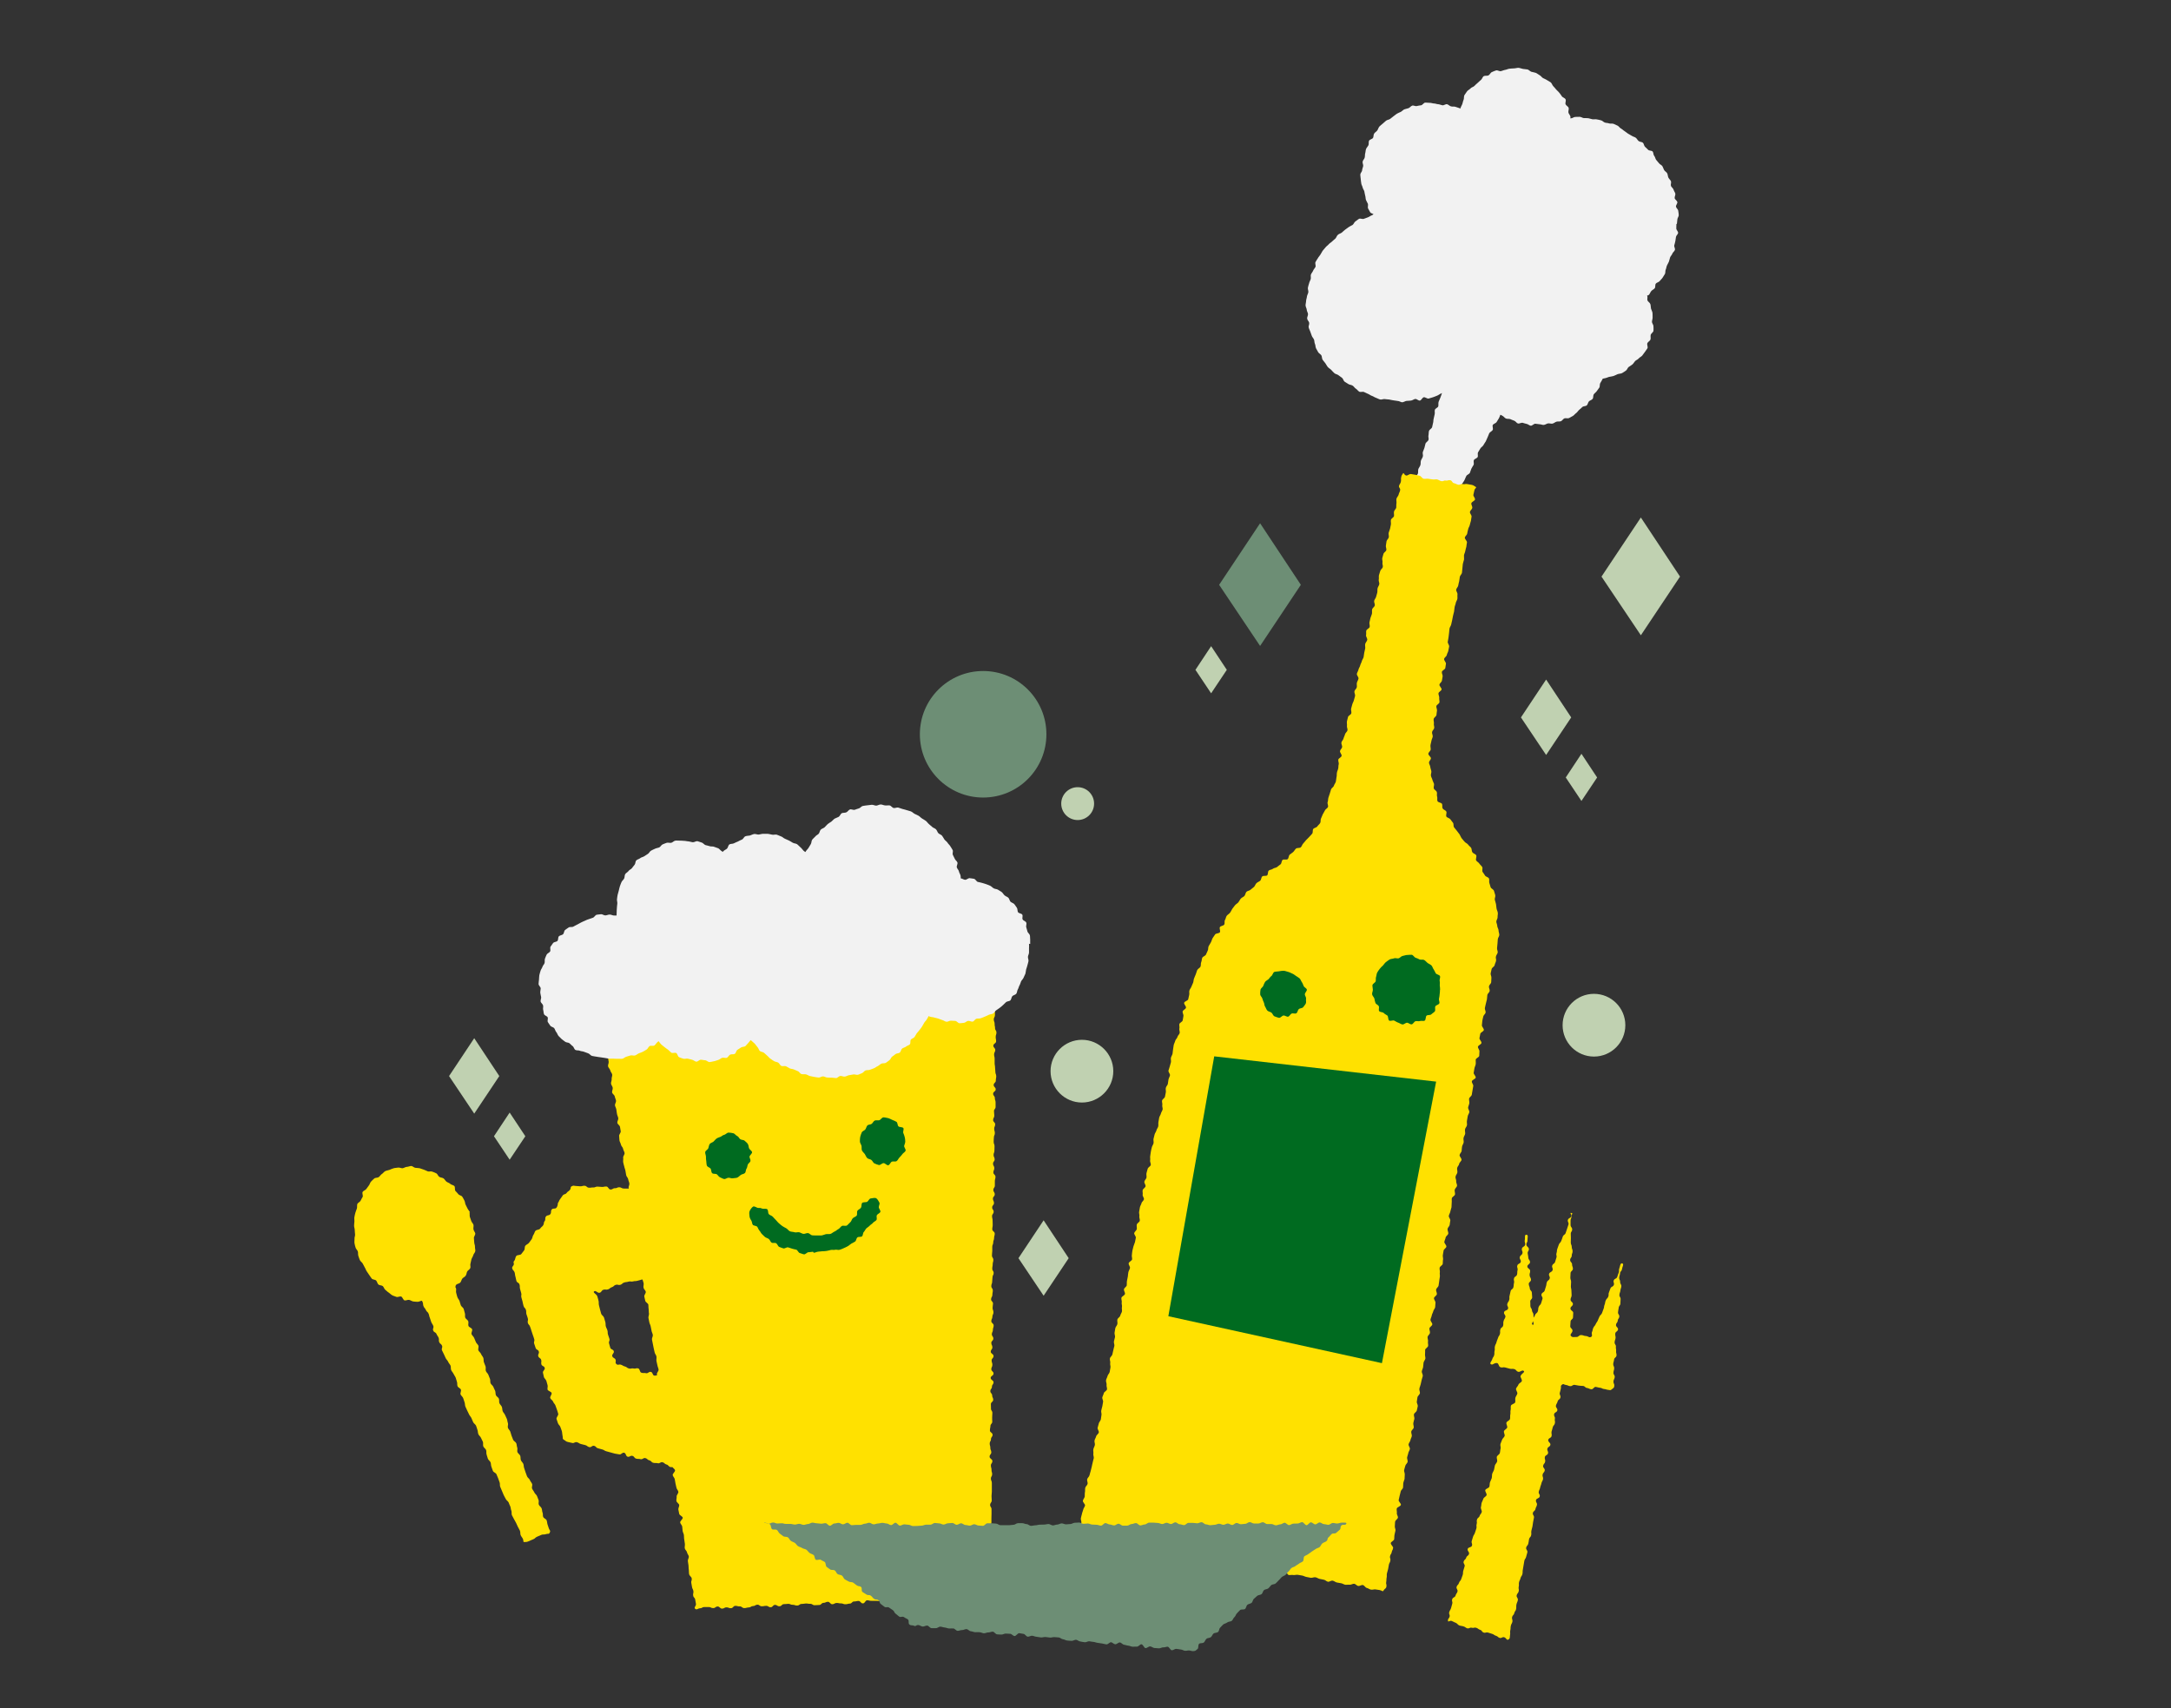 <?xml version="1.0" encoding="UTF-8"?>
<svg id="_レイヤー_2" data-name="レイヤー 2" xmlns="http://www.w3.org/2000/svg" xmlns:xlink="http://www.w3.org/1999/xlink" viewBox="0 0 203.49 160.13">
  <rect x="0" y="0" width="203.49" height="160.13" fill="#333333" stroke="none"/>
  <defs>
    <style>
      .cls-1 {
        fill: #6d8e75;
      }

      .cls-2 {
        fill: none;
      }

      .cls-3 {
        fill: #f2f2f2;
      }

      .cls-4 {
        fill: #ffe100;
      }

      .cls-5 {
        fill: #006b20;
      }

      .cls-6 {
        clip-path: url(#clippath);
      }

      .cls-7 {
        fill: #c0d1b1;
      }
    </style>
    <clipPath id="clippath">
      <rect class="cls-2" width="203.49" height="160.13"/>
    </clipPath>
  </defs>
  <g id="_レイヤー_1-2" data-name="レイヤー 1">
    <g class="cls-6">
      <g>
        <path class="cls-3" d="M157.18,20.97c0-.13.04-.27.04-.4,0-.13.14-.28.13-.41,0-.13-.03-.27-.05-.41-.01-.13-.19-.25-.21-.38-.02-.13.15-.3.13-.43-.03-.13-.22-.23-.25-.36-.03-.13.09-.3.06-.43-.04-.13-.13-.25-.17-.38-.04-.13-.19-.22-.24-.34-.05-.13.05-.31,0-.44-.05-.12-.18-.22-.24-.34-.06-.12-.05-.28-.11-.4-.06-.12-.22-.19-.29-.31-.07-.12-.1-.26-.17-.37-.07-.11-.24-.16-.32-.28-.08-.11-.18-.2-.26-.31-.08-.11-.09-.27-.18-.37-.09-.1-.06-.31-.15-.41-.09-.1-.33-.06-.42-.16-.09-.1-.19-.18-.29-.28-.1-.09-.1-.29-.2-.38-.1-.09-.29-.07-.4-.16-.11-.09-.16-.23-.27-.31-.11-.08-.26-.1-.37-.18-.11-.08-.24-.12-.35-.2-.11-.07-.21-.17-.33-.24-.12-.07-.21-.18-.33-.24s-.2-.21-.32-.27c-.12-.06-.25-.12-.37-.17-.12-.05-.29,0-.42-.04-.13-.05-.27-.04-.4-.08-.13-.04-.23-.18-.36-.21-.13-.04-.27-.06-.4-.09-.13-.03-.28.01-.41-.01-.13-.02-.26-.08-.39-.1-.13-.02-.27,0-.41-.01-.13-.01-.26-.12-.4-.12-.13,0-.27.01-.41.01-.13,0-.27.13-.4.13-.02,0-.04,0-.07,0,.02-.05.03-.1.02-.15-.02-.14-.16-.25-.19-.39-.03-.14.06-.31.02-.44-.04-.13-.24-.21-.29-.34-.05-.13.07-.34,0-.46-.06-.13-.28-.17-.35-.29-.07-.12-.16-.22-.24-.33-.08-.11-.2-.19-.29-.3-.09-.11-.17-.21-.27-.31-.1-.1-.13-.26-.23-.35-.11-.09-.24-.14-.36-.22-.11-.08-.25-.12-.37-.19-.12-.07-.2-.21-.32-.27-.12-.06-.23-.17-.36-.22-.13-.05-.28-.06-.41-.1-.13-.04-.24-.19-.37-.22-.14-.03-.28-.02-.42-.05-.14-.02-.27-.09-.41-.1-.14-.01-.29.05-.43.05-.14,0-.28.02-.42.03-.14.01-.27.09-.41.11-.14.02-.26.09-.4.12-.14.03-.32-.11-.45-.07-.13.04-.27.1-.4.16-.13.05-.19.25-.32.31-.13.06-.32,0-.44.07-.12.07-.15.28-.27.36-.11.08-.2.19-.31.28-.11.09-.2.18-.3.28-.1.1-.27.12-.36.23-.09.11-.25.16-.33.28-.08.11-.16.23-.24.35-.07.12-.02.31-.08.44-.06.12-.07.27-.12.4-.05.13-.13.24-.17.38,0,.01-.01.03-.02.04-.02-.01-.04-.03-.07-.04-.13-.05-.26-.08-.39-.13-.13-.04-.28,0-.41-.04-.13-.03-.24-.17-.37-.2-.13-.03-.29.12-.43.1-.13-.02-.26-.09-.39-.1-.13,0-.27-.07-.4-.07-.13,0-.27-.07-.41-.06-.13,0-.28-.03-.42-.02-.13.01-.24.22-.38.25-.13.02-.26.03-.4.07s-.3-.08-.43-.04c-.13.04-.22.19-.35.24-.13.05-.27.06-.39.11-.12.05-.22.18-.34.24-.12.06-.25.1-.36.17-.12.07-.21.17-.32.24-.11.08-.21.17-.32.25-.11.08-.28.08-.38.17-.1.09-.21.18-.31.27-.1.09-.22.17-.31.27-.09.1-.12.26-.2.37-.08.11-.22.18-.29.29-.08.11-.04.3-.11.41-.07.11-.31.14-.37.26-.06.12,0,.31-.06.43-.06.12-.17.22-.22.35-.05.13-.04.27-.08.4-.04.13-.01.27-.05.41-.03.13-.17.24-.19.37-.03.13.07.28.05.42-.02.13-.09.26-.1.39,0,.13-.16.26-.17.4,0,.14.03.27.04.41,0,.13.04.27.05.41.01.13.1.26.13.39.02.13.13.25.16.38.03.13.04.26.08.39.04.13.03.27.07.4.05.13.13.24.18.36.05.12-.04.32.02.44.06.12.13.24.2.36.05.09.2.11.31.17-.05.05-.1.09-.15.11-.13.04-.24.14-.37.19-.13.05-.26.09-.38.14-.13.06-.33-.06-.45,0-.12.06-.22.17-.34.24-.12.07-.16.26-.28.34-.12.07-.25.12-.36.2-.11.08-.22.16-.33.24-.11.08-.2.18-.31.27-.11.09-.26.11-.37.21s-.14.25-.23.35c-.1.1-.22.17-.31.27-.09.1-.23.16-.32.27-.09.11-.22.18-.3.29-.08.11-.19.21-.27.32-.08.11-.13.25-.21.36-.07.12-.18.22-.24.34-.07.12-.16.23-.22.36-.06.12.05.33,0,.45-.06.13-.17.22-.22.35s-.16.24-.21.37c-.04.13.02.3-.02.43-.04.13-.12.25-.15.39-.03.13-.09.26-.11.4-.03.14.06.29.04.43-.02.14-.11.26-.13.4-.01.14-.07.27-.08.41,0,.14-.05.28-.05.42s.1.28.11.41c0,.14.11.27.12.41.01.14-.1.29-.08.43.02.14.16.25.19.39.03.14-.08.3-.05.43.03.14.11.26.15.39.04.13.1.26.14.39.04.13.16.24.21.36.05.13.03.29.09.41.06.13.04.29.1.41.06.12.14.24.2.36.07.12.23.19.3.3.07.12.04.3.12.42.08.11.18.22.26.33.08.11.14.25.23.35.09.11.23.17.32.27.09.1.19.21.29.3.1.1.28.1.39.2.1.09.23.15.33.24.11.09.13.28.24.36.11.08.24.14.35.22.11.08.28.07.4.15.12.07.19.22.31.29.12.07.2.22.32.28.12.06.32-.03.44.03.13.06.25.12.37.17.13.05.24.15.37.19.13.04.25.14.38.18.13.04.26.13.39.16.13.03.3-.06.43-.04.14.03.27.02.41.04.14.02.27.07.41.08.14.01.27.05.41.06.14,0,.28.12.41.12s.28-.12.41-.13c.14,0,.27-.02.41-.03.14-.01.26-.13.4-.15.14-.02.31.18.44.15.14-.03.22-.28.36-.31.14-.03.33.16.46.12.13-.04.27-.08.4-.12.13-.04.26-.1.39-.15.13-.05.24-.15.37-.2.03-.01.05-.03.07-.05,0,.02,0,.05,0,.07-.04.13-.1.25-.14.38-.04.13-.12.25-.16.38-.04.13,0,.29-.03.42-.04.13-.29.2-.32.33-.04.13.02.29-.02.42-.04.13-.05.27-.09.4-.04.13-.02.28-.06.41-.04.13-.05.27-.09.4-.04.13-.25.21-.29.35-.04.13-.02.28-.05.41-.04.13.05.3,0,.43-.04.13-.24.22-.28.35-.04.13-.06.27-.1.4-.04.13-.11.26-.15.39-.04.13.05.3,0,.43-.04.13-.14.25-.18.38-.04.13,0,.29-.05.42-.04.13-.15.24-.19.37-.04.13,0,.29-.04.42-.04.13-.23.22-.26.35-.04.13-.03.28-.07.41-.04.13.07.31.03.44-.04.13-.24.22-.28.35-.04.13-.12.26-.15.38-.04.14-.04.28-.08.41-.04.14.02.3-.02.42-.04.14-.17.24-.21.37-.04.14.03.3,0,.43-.04.14-.03.29-.07.41-.04.15-.25.23-.29.34-.07.25-.27.4-.09.49.18.09.24-.1.43-.09.2.02.19.13.38.15.2.02.21-.11.4-.1.2.02.2-.01.39,0,.2.02.18.19.37.21.2.02.21-.17.41-.15.2.02.19.04.39.06.2.02.19.08.39.09.2.02.22.14.39.04.18-.1.02-.22.12-.4.1-.18.08-.19.17-.38.1-.18.27-.09.36-.28.1-.18-.05-.26.05-.44.1-.18.07-.2.17-.38,0,0,.26-.03.38-.27.05-.1,0-.29.07-.43.06-.11.21-.19.28-.32.06-.11.14-.23.21-.36.06-.12-.04-.33.03-.46.06-.12.18-.21.25-.34.06-.12.16-.22.22-.35.06-.12.1-.26.17-.38.06-.12.27-.17.33-.29.06-.12.08-.27.14-.39.06-.12.14-.24.21-.36.06-.12-.03-.33.03-.45.06-.12.28-.16.35-.28.06-.12-.03-.32.04-.45.06-.12.15-.23.21-.35.06-.12.22-.19.29-.32.06-.12.15-.23.22-.35.06-.12.11-.26.17-.38.06-.12.1-.26.16-.39.07-.12.25-.18.32-.3.07-.12-.05-.34.01-.47.07-.12.29-.16.36-.28.07-.12.15-.24.22-.36.05-.1.09-.21.13-.32.07.03.14.06.2.1.12.06.2.2.32.25.12.06.29.01.41.06.13.05.24.11.37.15.13.04.22.22.35.26.13.03.3-.09.43-.07.13.03.25.09.39.11.13.02.26.16.39.17.13,0,.28-.19.41-.19.13,0,.27.05.4.05.13,0,.28.08.41.06.13-.01.26-.12.39-.14.13-.02.29.05.42.02.13-.03.24-.14.37-.18.13-.04.29,0,.41-.04.13-.05.21-.22.33-.27.12-.05.32.03.44-.03.12-.06.24-.13.36-.2.12-.07.2-.2.31-.27.11-.08.18-.22.28-.3.11-.08.2-.18.3-.27.1-.09.32-.06.41-.15.1-.09.11-.27.2-.37.09-.1.27-.13.35-.24.08-.11.03-.32.11-.43.08-.11.21-.19.28-.3.07-.12.17-.21.24-.33.06-.12.02-.29.08-.41.06-.12.15-.23.2-.35,0-.02.02-.04.03-.07.06-.01.13-.03.19-.04.14-.02.27-.09.41-.13.14-.03.28-.04.41-.08.13-.04.26-.12.38-.17.13-.05.29-.04.42-.1.13-.06.24-.16.36-.23.12-.07.16-.27.27-.35.11-.08.23-.14.34-.23.11-.09.17-.22.26-.32.1-.1.25-.14.34-.25.09-.11.24-.16.33-.27.08-.11.17-.22.25-.34.07-.12.18-.23.24-.35s-.07-.34-.01-.47c.05-.13.24-.2.29-.34.04-.13-.01-.29.02-.43.03-.14.23-.24.26-.38.02-.14,0-.29,0-.43.01-.14-.14-.28-.14-.42,0-.14.07-.28.06-.42-.01-.14.01-.28-.01-.42-.02-.14-.1-.26-.14-.4-.03-.14-.02-.29-.06-.42-.04-.13-.21-.22-.27-.34-.05-.13.04-.32-.03-.44,0,0,0,0-.01-.02.07-.02.14-.03.18-.08.09-.1.13-.25.22-.35.09-.1.24-.16.32-.26.08-.11.02-.33.1-.43.08-.11.28-.13.36-.24.08-.11.2-.2.27-.31.07-.11.15-.23.22-.35.07-.12.02-.3.08-.42.06-.12.06-.27.12-.39.06-.12.13-.24.18-.36.05-.12.06-.26.11-.39.05-.13.17-.23.21-.35.04-.13.2-.22.24-.35.04-.13-.09-.3-.06-.43.03-.13.08-.26.1-.39.02-.13.04-.26.06-.4.02-.13.19-.25.2-.38.01-.13-.18-.29-.17-.42,0-.13.01-.26.01-.4Z"/>
        <path class="cls-4" d="M101.01,144.09c.18.1.22,0,.43.03.2.04.22-.06.42-.02.2.04.18.19.38.22.2.04.13.09.39.13.11.02.25.05.4.07.12.02.27-.01.41.01.13.02.24.13.39.15.13.02.31-.26.46-.23.13.02.25.12.39.14.13.02.24.2.37.23.13.02.3-.13.43-.1.13.02.23.25.37.28.13.02.26.06.4.08.13.02.31-.18.44-.15.13.02.26.07.4.09.13.02.23.25.37.27.13.02.31-.2.45-.17.13.02.23.24.37.26.13.02.29-.08.42-.06.13.02.25.16.38.18.13.02.28,0,.41.02.13.02.29-.07.42-.04.13.02.24.19.38.22.13.02.26.08.4.1.13.02.27.01.41.04.13.02.27.05.4.07.13.02.27.06.4.09.13.02.3-.15.44-.13.13.02.27.05.4.08.13.02.25.17.38.19.13.02.24.21.37.24.13.02.27.06.4.08.13.02.32-.23.45-.2.13.02.25.15.39.17.14.02.25.14.39.17.14.02.28,0,.41.02.13.02.26.12.39.14.14.02.26.11.4.13.14.02.29-.06.43-.04.14.02.27.07.4.1.14.02.31-.18.45-.15.14.02.24.2.38.22.14.02.26.13.39.15.14.02.29-.04.42-.02.14.02.28,0,.41.03.14.02.29-.04.42-.02.14.02.22.34.36.36.14.02.33-.26.46-.23.14.02.22.32.36.35.14.02.29-.03.42,0,.14.02.29-.04.42-.02.14.02.27.04.41.07.14.02.26.11.4.13.14.02.27.05.41.08.14.02.29-.07.43-.05.14.02.26.12.39.15.14.02.27.06.4.08.14.02.25.16.39.19.14.02.3-.13.44-.1.14.02.25.14.39.17.14.02.27.05.4.07.14.02.26.12.39.14.14.02.28-.02.41,0,.14.02.3-.11.43-.09.14.02.25.19.38.21.14.02.3-.12.43-.09.14.02.24.25.37.27.14.03.26.14.39.16.15.03.3-.04.42-.02.16.03.29.04.4.06.26.05.27.2.37.03.1-.18.23-.15.26-.36.04-.2-.06-.22-.02-.42.04-.2,0-.21.04-.41.04-.2-.01-.21.03-.41.04-.2.07-.19.11-.4.04-.2.04-.2.07-.4.04-.2.11-.19.14-.39.04-.2-.07-.22-.03-.42.04-.2.13-.18.16-.39.04-.2.09-.13.13-.39.02-.11-.24-.3-.22-.45.02-.12.29-.21.32-.36.02-.13,0-.27.03-.41.02-.13.06-.26.09-.4.02-.13-.09-.29-.06-.43.02-.13,0-.27.03-.41.02-.13.23-.23.26-.37.02-.13-.13-.3-.1-.43.02-.13-.04-.28-.01-.42.02-.13.36-.21.39-.35.02-.13-.24-.32-.21-.45.02-.13.07-.26.09-.4.02-.13.08-.26.1-.4.02-.13.2-.24.22-.37.02-.13,0-.27.02-.41.02-.13.09-.26.12-.39.02-.13,0-.27.02-.41.02-.13-.08-.29-.06-.42.02-.13.08-.26.11-.4.02-.13.19-.24.22-.38.02-.13-.07-.29-.05-.42.02-.13.09-.26.11-.4.02-.13.13-.25.15-.39.02-.13-.15-.3-.12-.44.02-.13.15-.25.17-.38.02-.13.11-.26.13-.39.02-.13-.08-.29-.05-.42.02-.13.21-.24.23-.37.02-.13-.06-.29-.04-.42.02-.13.07-.26.1-.4.02-.13-.07-.29-.04-.42.02-.13.25-.23.27-.37.02-.13.07-.26.09-.4.02-.13-.12-.3-.09-.43.02-.13.04-.27.06-.4.02-.13.2-.24.23-.38.02-.13-.08-.29-.05-.43.02-.13.09-.26.12-.4.02-.13.07-.27.09-.4.02-.13.09-.26.11-.4.02-.13-.12-.3-.09-.43.02-.13.1-.26.12-.39.02-.13.02-.27.04-.41.02-.13.14-.25.17-.38.02-.13-.05-.29-.03-.42.02-.13,0-.28.01-.41.02-.13.26-.23.28-.37.02-.13-.04-.28-.01-.42.02-.13-.06-.29-.04-.42.02-.13.2-.24.22-.38.02-.13-.07-.29-.05-.42.02-.13.25-.23.27-.37.02-.13-.19-.31-.17-.45.02-.13.1-.26.12-.39.02-.13.11-.26.14-.39.02-.13.16-.25.18-.39.02-.13.01-.28.03-.41.02-.13-.16-.31-.14-.44.02-.13.25-.23.27-.37s-.1-.29-.07-.43c.02-.13.21-.24.23-.38.02-.13.04-.27.06-.41.02-.13.03-.27.06-.41.02-.13-.03-.28,0-.42.02-.13-.05-.29-.02-.42.02-.14.26-.23.29-.37.02-.14,0-.28.03-.41.02-.14-.05-.29-.02-.42s.05-.27.07-.41c.02-.14.24-.24.26-.37.02-.14-.21-.32-.19-.45.02-.14.1-.26.12-.4.02-.14.23-.24.25-.38.02-.14-.09-.3-.07-.43.02-.14.18-.25.2-.38.02-.14.03-.27.06-.41.02-.14-.17-.31-.14-.44.02-.14.12-.26.14-.4.02-.14.08-.26.11-.4.02-.14,0-.28.02-.42s-.01-.28.01-.42c.02-.14.28-.23.3-.37.02-.14-.05-.29-.03-.42.02-.14.19-.25.22-.38.02-.14-.1-.3-.08-.43.02-.14-.09-.3-.06-.43.02-.14.14-.25.17-.39.02-.14-.04-.29-.02-.42.02-.14.17-.25.19-.39.02-.14.2-.24.22-.38s-.2-.31-.18-.45c.02-.14.17-.25.19-.38.02-.14.01-.28.04-.41.02-.14.13-.26.15-.39.02-.14-.04-.29-.01-.42.02-.14.13-.26.15-.39.02-.14-.04-.29-.01-.42.02-.14.16-.25.18-.39.02-.14-.03-.29,0-.42.02-.14.05-.27.07-.41.02-.14.13-.26.15-.39.02-.14-.13-.3-.11-.44.02-.14.09-.26.11-.4.02-.14-.04-.29-.02-.42.02-.14.23-.24.25-.37.02-.14.05-.27.07-.41.02-.14.05-.27.07-.41.02-.14-.16-.31-.13-.44.02-.14.34-.22.36-.35.02-.14-.21-.32-.19-.45.02-.14.04-.27.07-.41.02-.14.1-.26.12-.4.02-.14-.01-.28,0-.42.02-.14.31-.22.33-.36.02-.14,0-.28.02-.41.02-.14-.16-.31-.14-.44.02-.14.31-.22.33-.36.02-.14-.21-.32-.19-.45.02-.14.06-.27.08-.4.02-.14.31-.22.33-.36.02-.14-.2-.32-.18-.45.02-.14.02-.28.04-.41.02-.14.06-.27.09-.4.02-.14.2-.25.22-.38.02-.14-.1-.3-.07-.43.02-.14.07-.27.09-.4.02-.14.08-.27.1-.4.02-.14.02-.28.04-.41.02-.14.2-.25.22-.38.02-.14-.09-.3-.07-.43.02-.14.19-.25.21-.38.02-.14,0-.28.02-.41.02-.14-.09-.3-.07-.43.03-.14.06-.28.09-.4.03-.15.26-.24.28-.36.03-.16.11-.28.13-.39.05-.26-.05-.21-.01-.41.02-.14.14-.26.17-.39.02-.14-.08-.29-.06-.43.02-.14.03-.28.04-.41.01-.14.02-.28.03-.41.01-.14.14-.27.14-.41,0-.14-.07-.28-.07-.42,0-.14-.12-.28-.12-.41,0-.14-.08-.27-.09-.41,0-.14.13-.28.12-.42-.01-.14.04-.28.02-.42-.02-.14-.1-.27-.12-.4-.02-.14-.03-.28-.05-.41-.03-.14-.08-.27-.11-.4-.03-.14.08-.31.04-.44-.04-.13-.08-.27-.12-.4-.04-.13-.26-.21-.31-.33-.05-.13-.07-.27-.12-.4-.05-.13.02-.31-.04-.43-.06-.13-.32-.16-.37-.28-.06-.12-.16-.22-.23-.34-.06-.12.03-.33-.03-.45-.07-.12-.2-.21-.27-.32-.07-.12-.23-.18-.3-.3-.07-.12.08-.38,0-.49-.07-.12-.27-.15-.35-.27-.08-.11-.05-.3-.12-.42-.08-.11-.21-.19-.29-.31-.08-.11-.25-.16-.33-.27-.08-.11-.19-.2-.27-.32-.08-.11-.12-.25-.2-.37-.08-.11-.17-.22-.25-.33-.08-.11-.18-.21-.26-.32-.08-.11-.02-.32-.1-.43-.08-.11-.17-.21-.25-.33-.08-.11-.3-.14-.37-.25-.07-.12.06-.36-.01-.48-.07-.12-.27-.16-.34-.28-.07-.12,0-.31-.06-.43-.06-.12-.36-.13-.42-.25-.06-.12.01-.31-.04-.44-.05-.13.02-.3-.03-.43-.05-.13-.24-.2-.28-.33-.04-.13.05-.3.02-.43-.04-.13-.12-.25-.15-.38-.03-.13-.12-.25-.14-.39-.02-.13.06-.28.04-.42-.02-.13-.09-.26-.1-.4-.01-.13-.12-.27-.12-.4,0-.13.18-.27.18-.41,0-.13-.25-.28-.24-.42,0-.13.21-.26.22-.4.01-.13-.04-.28-.02-.42.02-.13.07-.26.09-.4.02-.13.1-.26.12-.39.02-.13-.09-.29-.06-.43.02-.13.18-.24.2-.38.02-.13-.06-.28-.03-.42.02-.13-.05-.28-.02-.42.02-.13.23-.23.26-.37.02-.13.02-.27.05-.41.02-.13-.08-.29-.06-.42.02-.13.27-.23.29-.36.02-.13-.04-.28-.02-.42.02-.13-.09-.29-.07-.43.02-.13.27-.23.29-.36.02-.13-.23-.32-.2-.45.02-.13.21-.24.23-.37.02-.13.04-.27.07-.4.02-.13-.1-.29-.07-.43.02-.13.3-.22.32-.36.02-.13.04-.27.06-.4.02-.13-.2-.31-.17-.45.02-.13.23-.24.25-.37.02-.13.12-.26.14-.39.02-.13.06-.27.08-.4.02-.13-.15-.31-.13-.44.02-.14.05-.27.07-.41s.03-.27.05-.41c.02-.14.02-.28.04-.41.02-.14.13-.26.16-.39.02-.14.07-.27.09-.4.02-.14.05-.27.08-.41.02-.14.08-.27.1-.4.02-.14.03-.28.05-.41.02-.14.09-.26.11-.4.02-.14.13-.26.15-.39.02-.14-.01-.28.01-.42.02-.14-.14-.31-.12-.44.02-.14.17-.25.19-.39.02-.14.06-.27.09-.4.02-.14.04-.27.06-.41.02-.14.18-.25.2-.38.02-.14.02-.28.04-.41.02-.14.02-.28.04-.41.02-.14.08-.27.11-.4.02-.14-.01-.28,0-.42.02-.14.1-.26.12-.4.02-.14.07-.27.1-.4.02-.14.03-.27.06-.41.02-.14-.22-.32-.2-.45.02-.14.2-.24.22-.38.02-.14.06-.27.09-.4.02-.14.12-.26.15-.39.02-.14.08-.26.11-.4.02-.14.04-.27.06-.4.02-.14-.18-.31-.15-.44.02-.14.2-.25.22-.38.02-.14-.12-.3-.09-.43.03-.14.32-.23.34-.35.03-.15-.18-.32-.15-.44.03-.16.07-.29.09-.4.05-.26.28-.27.11-.36-.18-.1-.17-.14-.37-.18-.2-.04-.2-.03-.4-.07-.2-.04-.22.04-.42,0-.2-.04-.22.09-.43.06-.2-.04-.19-.1-.39-.14-.2-.04-.16-.25-.36-.28-.2-.04-.22.06-.42.03-.2-.04-.18.1-.43.05-.12-.02-.24-.13-.39-.16-.13-.02-.28.03-.42,0-.13-.02-.27-.03-.41-.06-.13-.02-.28.03-.42,0-.14-.02-.24-.25-.37-.28-.14-.02-.27-.07-.4-.09-.14-.03-.28-.04-.41-.07-.15-.03-.33.16-.44.14-.25-.04-.22-.35-.33-.18-.11.17-.12.16-.16.36-.04.2.02.21-.03.41-.04.2-.12.18-.17.38-.04.2.15.18.1.44-.02.11-.11.23-.14.39-.03.12-.16.23-.2.38-.03.12.02.28,0,.42-.03.13,0,.27-.02.41-.03.13-.18.23-.21.37-.03.13.02.28,0,.42-.03.13-.26.22-.29.36-.03.13.02.28,0,.42-.03.13-.05.27-.08.4-.03.13-.1.25-.13.39-.03.13.04.29.01.42-.03.13-.18.24-.21.37-.03.13-.03.27-.06.4-.03.13.07.29.04.43-.03.13-.24.22-.27.36-.03.13-.08.26-.11.39-.03.13.05.29.02.42-.03.13.06.29.03.42-.03.13-.21.23-.24.37-.03.13-.09.26-.12.39-.03.13.01.28-.02.42-.03.13.08.3.05.43-.03.13-.13.25-.16.38-.03.13,0,.28-.03.41-.03.13-.08.26-.11.39-.03.13-.15.24-.18.38-.03.13.09.3.06.43-.03.13-.22.23-.25.37-.03.13.01.28-.02.42-.03.13-.11.26-.14.39-.03.13-.06.27-.09.4-.03.13.05.29.02.43-.03.13-.29.22-.32.35-.03.13.01.28-.02.42-.03.13.14.31.11.45-.03.13-.16.25-.19.38-.03.14.02.29,0,.42-.03.14-.06.27-.09.4-.03.13-.03.28-.06.41-.03.13-.14.25-.17.39-.03.13-.12.26-.15.39-.03.14-.13.25-.16.39-.03.14-.12.26-.15.39-.03.14.18.32.15.46-.03.14-.12.26-.15.39-.03.14.02.29-.01.42-.03.14-.19.24-.22.37-.03.14.09.3.06.44-.03.14-.08.27-.11.4-.03.14-.12.26-.15.39-.03.14-.08.26-.11.4-.03.14.05.29.02.43-.03.14-.28.22-.31.35-.03.14-.07.27-.1.4-.03.14.02.29,0,.42-.03.14.08.3.05.43-.03.14-.2.24-.23.37-.03.14-.11.26-.14.39-.03.14-.17.25-.2.38-.03.14.09.31.07.43-.03.14-.18.25-.2.37-.03.14.18.33.15.45-.03.15-.28.23-.31.35-.03.15.07.32.04.43-.06.26-.01.2-.05.4-.02.14-.1.26-.12.4-.03.14,0,.28-.04.42-.03.14-.03.28-.06.41-.03.14-.14.25-.18.38-.03.14-.23.23-.27.36-.04.14-.08.26-.12.39-.04.13-.08.26-.13.39-.04.13-.02.28-.07.41-.05.13.08.33.03.46-.05.13-.24.2-.29.33-.06.13-.14.24-.2.36-.06.13-.1.26-.16.38-.07.12-.01.31-.08.43-.07.12-.2.21-.27.32-.08.12-.3.13-.38.24-.08.11-.01.33-.1.44-.09.11-.19.2-.28.31-.09.11-.2.19-.29.29-.09.1-.17.22-.27.32-.1.1-.13.27-.23.36-.1.09-.35.03-.45.12-.1.09-.16.23-.26.32-.1.09-.22.16-.33.25-.1.09-.08.33-.19.42-.1.09-.36-.02-.47.07-.11.09-.09.33-.19.41-.11.09-.22.16-.32.25-.1.09-.29.08-.4.17-.1.09-.29.08-.39.17-.1.09-.05.36-.15.45-.1.09-.36,0-.46.1-.1.09-.09.31-.19.4-.1.09-.25.13-.35.23-.1.09-.13.25-.23.35s-.22.16-.32.26c-.09.1-.29.1-.39.2-.09.1-.1.28-.19.39-.09.1-.25.14-.34.25-.09.1-.14.24-.23.35-.09.1-.23.17-.32.28-.08.11-.17.22-.25.33-.08.11-.12.25-.21.36-.08.11-.23.18-.31.29-.08.11-.09.28-.16.39-.08.11,0,.33-.08.44-.07.11-.33.11-.4.23-.07.11.07.37,0,.48-.07.12-.38.09-.45.21-.07.12-.16.22-.23.34-.07.12-.09.26-.16.39-.07.12-.14.23-.21.36-.07.12-.02.3-.09.42-.06.12-.1.25-.17.38-.06.12-.28.17-.34.29-.06.12-.04.29-.1.41-.06.12-.01.3-.07.43-.06.12-.24.19-.3.31-.06.12-.08.27-.14.4-.06.12-.1.26-.16.39-.05.11-.04.25-.09.4-.04.12-.11.23-.16.37-.04.12-.15.23-.19.37-.04.12.02.28-.02.42-.04.13-.05.26-.09.4-.04.13-.34.18-.38.32-.04.13.21.34.17.47-.03.13-.27.21-.31.34-.03.13.1.31.07.44-.03.13-.03.27-.07.41-.03.13-.28.21-.31.34-.03.13.04.29,0,.42-.03.13.06.29.03.42-.03.13-.18.23-.21.37-.03.13-.18.23-.21.37-.03.13-.11.25-.14.39-.03.13-.03.27-.06.4-.03.13-.02.27-.05.41-.03.13-.12.25-.15.38-.03.13.03.29,0,.42-.03.13-.08.26-.11.39-.03.13-.09.26-.12.39-.03.13.17.32.14.45-.03.13-.11.25-.14.39-.03.13-.03.27-.06.41-.03.13-.17.24-.19.38-.03.13.03.29,0,.42-.03.13-.05.27-.08.4-.03.13-.24.23-.27.36-.03.13.05.29.02.42-.03.13.06.29.03.42-.03.13-.13.25-.16.38-.03.13-.13.25-.16.38-.03.13-.04.27-.07.4-.03.13.01.28-.02.42-.03.13-.14.25-.17.38-.03.13-.14.25-.17.38-.03.13-.07.26-.1.4-.03.13.03.28,0,.42-.03.13-.13.25-.16.38-.03.13-.07.26-.09.4-.03.13-.03.27-.06.41-.03.13.02.28-.01.42-.03.13.09.3.06.43-.03.13-.26.22-.29.36-.03.13-.08.26-.11.4-.03.13.02.28,0,.42-.03.13-.17.24-.2.38-.03.13.14.31.11.44-.03.13-.24.23-.27.36-.03.13.03.28,0,.42-.03.13.15.31.12.44-.03.13-.21.24-.23.37-.03.13-.13.25-.15.39-.03.13-.04.27-.07.4-.03.13.05.29.02.42-.03.13.07.29.04.43-.03.13-.26.23-.28.36-.03.13.02.28,0,.42-.03.13-.21.24-.24.37-.03.13.18.31.15.45-.03.13-.06.27-.08.4-.03.13-.11.26-.14.39-.03.13-.07.27-.1.4-.03.13-.03.27-.05.41-.03.13.04.29.02.42-.03.13-.29.22-.32.36-.03.14.15.31.12.45-.03.13-.12.26-.15.39-.03.14-.03.28-.05.41-.03.14-.06.27-.08.4-.03.14,0,.28-.02.42-.03.14-.24.23-.26.37-.03.14.12.3.09.44-.03.14-.3.22-.33.36-.03.14.06.29.03.43-.03.14.05.29.02.43-.03.14.02.28,0,.42-.03.14-.13.25-.16.39-.03.14-.24.23-.27.37-.03.14.03.29,0,.42-.03.14-.16.25-.19.38-.03.14-.04.27-.07.41-.03.14.06.29.04.43-.03.14-.07.27-.1.4-.03.14.06.29.04.43-.03.14-.08.27-.1.4-.03.14-.06.27-.09.4-.03.14-.21.24-.23.38-.03.14.06.29.03.43-.03.14.05.29.02.42-.03.14-.05.27-.07.41-.03.14-.17.25-.2.38-.03.14-.12.26-.14.39-.03.14.07.29.05.43-.03.14.06.29.04.43-.03.14-.27.23-.3.36-.03.14-.11.26-.14.39-.03.14.1.3.07.43-.03.14-.04.27-.07.41-.03.14-.08.27-.1.4-.03.14.05.29.02.42-.03.14-.03.27-.06.41-.03.14-.17.25-.19.38-.03.14-.08.26-.11.4-.03.14.14.31.11.44-.03.14-.22.24-.25.37-.03.14-.13.26-.15.39-.03.14.06.29.03.42-.03.14-.11.26-.14.39-.03.14.02.28,0,.42-.03.14.06.29.04.42-.03.14-.08.26-.1.4-.03.14-.07.27-.09.4-.03.14-.07.27-.1.4-.03.14-.09.27-.11.4-.03.14-.19.25-.22.38-.03.14.07.3.04.43-.03.14-.2.24-.22.38-.03.14,0,.28-.03.41-.03.14,0,.28-.02.41-.03.14-.15.25-.17.38-.03.14.22.32.2.45-.03.14-.15.26-.17.39-.03.14-.1.27-.12.4-.03.14-.08.27-.1.4-.03.14.07.3.05.42-.03.15-.17.26-.19.38-.03.16-.07.29-.09.4-.05.26-.22.35-.05.45Z"/>
        <path class="cls-1" d="M98.08,68.83c0,3.28-2.65,5.93-5.93,5.93s-5.93-2.66-5.93-5.93,2.65-5.93,5.93-5.93,5.93,2.65,5.93,5.93Z"/>
        <path class="cls-7" d="M102.55,75.33c0,.85-.69,1.54-1.54,1.54s-1.54-.69-1.54-1.54.69-1.54,1.54-1.54,1.54.69,1.54,1.54Z"/>
        <path class="cls-7" d="M104.35,100.41c0,1.62-1.32,2.94-2.94,2.94s-2.94-1.32-2.94-2.94,1.32-2.94,2.94-2.94,2.94,1.32,2.94,2.94Z"/>
        <circle class="cls-7" cx="149.4" cy="96.1" r="2.94" transform="translate(-.13 .21) rotate(-.08)"/>
        <path class="cls-1" d="M121.93,54.82l-3.82,5.73-3.84-5.73,3.84-5.77,3.82,5.77Z"/>
        <g>
          <path class="cls-4" d="M93.31,92.86c0-.2.08-.2.08-.41,0-.2-.21-.21-.21-.41,0-.2.18-.2.19-.41,0-.2-.07-.2-.07-.41,0-.2.1-.2.1-.41,0-.2-.22-.21-.22-.41,0-.2.24-.23.18-.43-.07-.19-.2.02-.46.06-.11.01-.26-.06-.42-.04-.13.02-.24.25-.39.26-.13.02-.29-.19-.44-.17-.13.02-.27.05-.41.07-.13.02-.26.11-.4.13-.13.02-.26.14-.4.16-.13.02-.28-.06-.42-.04-.13.02-.27.07-.41.09-.14.02-.26.16-.39.17-.14.02-.3-.22-.44-.21-.14.02-.24.27-.38.29-.14.02-.27.07-.41.08-.14.02-.28-.02-.42,0-.14.02-.28,0-.42.02-.14.02-.29-.06-.42-.05-.14.02-.26.14-.4.16-.14.02-.29-.09-.42-.08-.14.02-.28-.03-.42-.01-.14.02-.25.22-.38.24-.14.02-.29-.09-.42-.08-.14.02-.26.12-.4.13s-.26.15-.39.17c-.14.02-.29-.06-.42-.04-.14.02-.26.13-.4.15-.14.02-.28.02-.41.04-.14.02-.31-.25-.44-.24-.14.02-.28.02-.41.04-.15.02-.26.25-.38.26-.16.02-.29.09-.4.11-.26.03-.22-.14-.43-.11-.2.03-.21,0-.41.02-.2.03-.18.24-.38.27-.2.03-.21-.06-.42-.03-.2.03-.21-.07-.42-.04-.2.03-.19.15-.39.18-.2.03-.2.07-.4.1-.2.03-.22-.1-.42-.07-.2.03-.22-.1-.42-.07-.2.03-.19.15-.39.17-.2.03-.21-.03-.42,0-.2.03-.19.13-.39.15-.2.03-.21-.06-.42-.04-.2.03-.22-.1-.42-.07-.2.03-.17.32-.37.35-.2.03-.23-.22-.44-.19-.2.03-.21-.03-.41,0-.2.03-.18.22-.38.25-.2.03-.21,0-.41.02-.2.03-.2.03-.4.06-.2.03-.22-.09-.42-.06-.2.03-.21-.01-.41.01-.2.03-.17.3-.37.32-.2.03-.21,0-.41.03-.2.03-.22-.09-.42-.07-.2.03-.22-.11-.42-.09-.2.03-.19.17-.39.2-.2.03-.22-.12-.43-.09-.2.03-.17.3-.37.33-.2.03-.22-.07-.42-.05-.2.03-.21,0-.41.02-.2.03-.21-.01-.41.01-.2.03-.19.11-.39.14-.2.03-.2.06-.4.08-.2.03-.22-.15-.43-.12-.2.03-.21-.03-.41,0-.2.03-.18.21-.38.23-.2.03-.2.05-.4.07-.2.03-.2.09-.4.12-.2.03-.23-.18-.43-.15-.2.03-.19.13-.39.15-.2.03-.2.04-.41.07-.2.03-.21,0-.41.02-.2.03-.22-.15-.43-.12-.2.03-.19.11-.4.13-.2.03-.19.12-.39.15-.2.03-.2.08-.4.1-.2.03-.21-.04-.41-.02-.2.03-.21,0-.41.02-.2.03-.21-.05-.42-.03-.2.03-.21,0-.41.02-.2.03-.18.2-.38.23-.2.03-.22-.09-.42-.07-.2.03-.19.1-.4.13-.2.03-.19.17-.39.2-.2.03-.23-.19-.43-.17-.2.03-.19.16-.39.19-.2.03-.2.03-.41.06-.2.03-.19.1-.4.13-.2.03-.24-.25-.44-.23-.2.03-.25,0-.43.1-.18.09-.02.24.02.5.02.11.12.23.15.39.02.12.06.25.08.4.02.13-.03.27,0,.42.02.13-.06.28-.04.42.02.13.19.24.21.38.02.13.06.26.08.4.02.13-.04.28-.02.42.02.13.19.24.21.38.02.13.08.26.11.4.02.13-.06.29-.03.42.02.13.05.27.07.41.02.13-.08.29-.06.43.02.13.18.25.21.39.02.13.16.25.18.39.02.13-.07.29-.05.42.02.13-.08.29-.06.43.02.13.14.25.16.39.02.13-.08.29-.06.43.02.13.23.24.25.38.02.13.1.26.12.4.02.13-.12.3-.1.43.02.13.11.26.13.4.02.13.03.27.06.41.02.13.1.26.12.4.02.13-.11.29-.09.43.02.13.23.24.25.38.02.14.05.27.07.41.02.14-.17.31-.15.44.02.14.01.28.03.41.02.14.11.26.14.4.02.14.18.25.2.39.02.14.12.26.14.4.02.14-.15.3-.13.44.02.14-.02.28,0,.42.02.14.07.27.1.4.02.14.09.26.11.4.02.14.05.27.07.41.02.14.17.25.19.39.02.14.09.26.11.4.02.14-.1.29-.07.43,0,.02.01.04.02.06-.02,0-.05-.02-.08-.02-.2-.01-.2.02-.41,0-.2-.01-.2-.11-.4-.12-.2-.01-.21.1-.41.09-.2-.01-.21.13-.42.12-.2-.01-.19-.27-.39-.28-.2-.01-.21.05-.41.04q-.2-.01-.41-.03c-.2-.01-.21.09-.41.08-.2-.01-.21.04-.41.02-.2-.01-.19-.17-.4-.18-.2-.01-.21.06-.41.05-.21-.01-.2-.01-.41-.03-.21-.01-.18-.07-.37.02-.19.09-.05.17-.18.34-.13.17-.19.12-.31.29-.13.17-.24.08-.37.24-.13.17-.11.18-.24.34-.13.17-.08.2-.21.37,0,0,0,.26-.13.43-.13.17-.33.01-.45.18-.13.17,0,.26-.13.43-.13.17-.28.05-.41.22-.13.17,0,.27-.12.43-.13.17-.03.24-.15.41-.13.17-.13.1-.29.31-.07.1-.33.08-.43.2-.08.1-.1.27-.19.38-.08.11-.08.29-.16.4-.08.11-.17.22-.25.34-.08.11-.25.16-.34.27-.09.11-.03.33-.12.44-.09.12-.18.23-.26.34-.09.12-.39.07-.47.18-.1.13-.09.31-.16.41-.16.21-.08.13-.07.34,0,.2-.21.23-.15.43.06.2.16.17.22.36.06.2.02.21.08.4.06.2.03.2.09.4.06.19.23.14.29.34.06.19,0,.21.05.41,0,0,.05.2.11.39.06.19-.04.22.02.42.06.19.05.2.11.39,0,0,.03.2.09.4.06.2.16.17.22.36.06.2,0,.21.05.41.06.2.08.19.13.39.06.2-.05.23,0,.42.06.2.15.17.21.36.06.19.08.19.13.39.06.2.07.19.13.39.06.2.08.19.13.39.06.2-.07.23,0,.43.06.2.07.19.13.39.06.2.24.14.3.34.06.2-.11.25-.05.44.06.19.21.15.27.34.06.19-.03.22.02.42.06.19.26.14.31.33.06.19-.21.28-.16.47.06.2.02.15.09.4.03.11.18.21.23.36.04.12.07.25.11.39.04.12-.03.29,0,.42.04.13.34.18.38.32.04.13-.17.33-.13.47.04.13.23.21.27.34.04.13.18.23.22.36.04.13.1.26.14.39.04.13.09.26.12.39.04.13-.2.35-.16.48.04.13.09.26.13.39.04.14.2.24.23.36.04.14.11.27.14.39.04.15.03.3.06.41.07.24-.04.3.13.4.18.1.18.17.38.21.2.05.2.04.4.09.2.05.24-.12.44-.07.2.05.18.12.38.17.2.05.2.05.4.1.2.05.18.14.38.19.2.05.25-.17.45-.12.2.05.17.18.37.23.2.05.2.06.4.11.2.05.18.12.38.17.2.05.2.06.4.11.2.05.2.06.4.11.2.05.21.02.41.07.2.05.26-.2.46-.15.2.05.13.32.33.37.2.05.24-.13.44-.08.2.05.16.21.36.26.2.05.21,0,.41.05.2.05.25-.15.45-.1.2.05.17.16.37.21.2.05.17.18.37.23.2.05.22-.01.42.04.2.05.25-.14.45-.09.2.05.17.16.37.21.2.05.17.19.37.24.08.02.13,0,.18,0,.07.1.23.19.25.3.02.14-.24.32-.22.45.02.14.17.25.19.38.02.14.04.27.07.4.02.14.07.27.09.4.02.14.16.25.18.39.02.14-.18.31-.16.44.02.14-.05.29-.02.42.02.14.23.24.26.37.02.14-.1.29-.08.43.02.14.06.27.08.4.02.14.3.23.33.36.02.14-.26.32-.24.45.02.14.17.25.19.38.02.14.02.28.04.41.02.14.1.26.12.39.02.14,0,.28.03.41.02.14.04.27.06.41.02.14-.03.29-.01.42.02.14.19.25.21.38.02.14.15.26.17.39.02.14-.11.3-.09.43.02.14.04.28.06.41.02.14,0,.29.03.41.02.15,0,.29.03.41.03.16.22.26.24.38.04.26-.07.22-.04.42.03.2.04.2.07.4.03.2.1.19.13.39.03.2-.06.22-.02.42.03.2.16.18.19.38.03.2.04.2.07.4.03.2-.23.33-.07.46.16.13.24-.04.44-.05.21,0,.2-.11.41-.12.21,0,.21,0,.42,0,.21,0,.21.11.42.1.21,0,.2-.14.41-.15.21,0,.22.21.42.2.21,0,.2-.12.41-.12.21,0,.21.09.42.08.21,0,.2-.21.41-.22.21,0,.21.06.42.05.21,0,.21.16.42.16.21,0,.2-.05.41-.06.21,0,.2-.12.41-.13.21,0,.2-.12.41-.13.21,0,.21.16.42.15.21,0,.2-.04.41-.04.21,0,.21.14.42.13.2,0,.2-.22.4-.22.2,0,.21.14.42.13.21,0,.2-.19.41-.2.21,0,.21-.02.41-.03.21,0,.21.1.42.09.21,0,.21.08.42.07.21,0,.2-.14.41-.15.21,0,.2-.03.41-.04.21,0,.21.04.41.03.21,0,.21.14.42.13.21,0,.21-.02.41-.02.21,0,.2-.19.4-.2.21,0,.2-.09.41-.1.21,0,.22.23.42.23.21,0,.2-.12.41-.12.21,0,.21.05.41.04.21,0,.21.09.41.08.21,0,.2-.05.41-.06.21,0,.2-.2.4-.2.21,0,.2-.04.41-.05.21,0,.22.24.42.23.21,0,.2-.28.4-.29.21,0,.21.06.41.05.21,0,.21,0,.41,0,.21,0,.21.03.41.02.21,0,.21.04.41.04.2,0,.2-.08.41-.09.2,0,.21.09.41.09.2,0,.21.05.41.04.2,0,.2-.09.41-.1.2,0,.21.06.41.05.2,0,.21.07.41.06.2,0,.2-.09.41-.1.2,0,.2-.03.41-.04.2,0,.2-.19.4-.2.2,0,.21.11.41.11.2,0,.21.05.41.05.21,0,.21.02.41.01.21,0,.2-.24.4-.25.21,0,.21.06.41.05.21,0,.21-.01.41-.02.21,0,.21.12.42.11.2,0,.21.07.41.06.2,0,.2-.16.4-.16.2,0,.21.16.42.15.2,0,.2-.09.41-.09.2,0,.2-.09.4-.1.2,0,.21.1.41.1.21,0,.2-.14.41-.15.21,0,.32.23.46.09.14-.15.14-.26.08-.5-.05-.2-.19-.18-.19-.39,0-.21.14-.21.14-.42,0-.21-.12-.21-.12-.42,0-.21.03-.21.04-.41,0-.21-.09-.21-.09-.42,0-.21.17-.21.17-.41,0-.21-.02-.21-.02-.42,0-.21-.16-.21-.16-.41,0-.21.25-.2.25-.41,0-.21-.03-.21-.03-.42,0-.21-.17-.21-.17-.41,0-.21.24-.2.25-.41,0-.21-.19-.21-.18-.41,0-.21-.08-.21-.08-.41,0-.21.04-.21.05-.41,0-.21.2-.2.2-.41,0-.2,0-.21,0-.41,0-.21,0-.2.01-.41,0-.21,0-.21,0-.41,0-.21-.14-.21-.13-.41s.14-.2.15-.41c0-.21-.02-.21-.02-.41,0-.21.03-.21.03-.41,0-.21,0-.21,0-.41,0-.21,0-.21,0-.41,0-.21-.09-.21-.09-.41,0-.21.12-.2.12-.41,0-.21-.07-.21-.06-.41,0-.21-.06-.21-.06-.41,0-.21.14-.2.14-.41,0-.21-.26-.21-.26-.42,0-.21.16-.2.16-.41,0-.21-.1-.21-.09-.41,0-.21-.06-.21-.06-.41,0-.21.12-.2.12-.41,0-.21.15-.2.15-.41,0-.21-.26-.21-.25-.41,0-.21.04-.21.05-.41,0-.21.17-.2.17-.41,0-.21-.02-.21-.01-.41,0-.21.02-.21.02-.41,0-.21-.14-.21-.13-.41,0-.21-.01-.21-.01-.41,0-.21.21-.2.22-.41,0-.21-.1-.21-.1-.41,0-.2-.18-.21-.17-.41,0-.2.15-.2.15-.41,0-.2.14-.2.15-.41,0-.2-.27-.21-.27-.41,0-.2.27-.2.27-.41,0-.21-.21-.21-.21-.41,0-.2.1-.2.1-.41,0-.21-.07-.21-.07-.41,0-.21.18-.2.18-.41,0-.21-.26-.21-.26-.41,0-.21.15-.2.15-.41,0-.21-.1-.21-.1-.41,0-.21.19-.2.19-.41,0-.21-.14-.21-.14-.41,0-.2.1-.2.1-.41,0-.2.07-.2.07-.41,0-.2-.22-.21-.22-.41,0-.2.1-.2.1-.41,0-.2.1-.2.1-.41,0-.21-.08-.21-.08-.41,0-.21.03-.21.04-.41,0-.21-.19-.21-.18-.41,0-.21.12-.2.12-.41,0-.21.04-.21.04-.41,0-.21-.14-.21-.14-.41,0-.21.08-.21.08-.41,0-.21.03-.21.03-.41,0-.21.11-.2.11-.41,0-.21-.14-.21-.13-.41,0-.21.04-.2.04-.41s.06-.2.06-.41c0-.21-.13-.21-.13-.41,0-.2.02-.2.03-.41,0-.21,0-.21,0-.41,0-.21.09-.2.09-.41,0-.21.08-.2.08-.41,0-.21.06-.2.06-.41,0-.21-.23-.21-.23-.41,0-.21.04-.21.04-.41,0-.21-.01-.21-.01-.41,0-.21-.05-.21-.05-.41,0-.21.14-.2.15-.41,0-.21-.15-.21-.14-.41,0-.21.16-.2.17-.41,0-.21-.1-.21-.1-.41,0-.21.17-.2.17-.41,0-.21-.13-.21-.13-.41,0-.21.14-.2.14-.41,0-.21,0-.21,0-.41,0-.21.06-.2.06-.41,0-.21-.2-.21-.2-.41,0-.2.09-.2.09-.41,0-.2-.12-.21-.12-.41,0-.21.15-.2.15-.41,0-.2-.1-.21-.1-.41,0-.2.08-.2.08-.41,0-.21.01-.21.01-.41,0-.2-.08-.21-.08-.41,0-.2.01-.2.02-.41,0-.2.09-.2.09-.41,0-.2-.06-.21-.06-.41,0-.21.09-.2.09-.41,0-.21-.2-.21-.19-.41,0-.21.11-.2.11-.41,0-.21-.03-.21-.03-.41,0-.21.15-.2.15-.41,0-.21,0-.21,0-.41,0-.21-.07-.21-.07-.41,0-.21-.16-.21-.16-.41,0-.21.24-.2.24-.41,0-.21-.19-.21-.19-.41,0-.21.2-.2.2-.41,0-.21.04-.21.04-.41,0-.2-.08-.21-.08-.41,0-.21-.03-.21-.03-.41,0-.2-.04-.21-.04-.41,0-.21,0-.21,0-.41,0-.2-.05-.21-.05-.41,0-.2.1-.2.11-.41,0-.2-.18-.21-.18-.41,0-.2.26-.2.26-.41,0-.2-.04-.2-.04-.41,0-.2.07-.2.07-.41,0-.2-.13-.21-.13-.41,0-.2-.05-.21-.04-.41,0-.2-.08-.21-.08-.41,0-.2.11-.2.11-.41,0-.2,0-.2,0-.41,0-.2-.02-.2-.02-.41s.08-.2.08-.41c0-.2,0-.2,0-.41,0-.2.04-.2.04-.41ZM61.34,128.96c-.2-.05-.13-.31-.33-.36-.2-.05-.26.17-.46.12-.2-.05-.22.02-.42-.04-.2-.05-.12-.36-.32-.41-.2-.05-.23.06-.43.01-.2-.05-.23.06-.43,0-.2-.05-.18-.14-.38-.19-.2-.05-.19-.11-.39-.17-.2-.05-.26.09-.41-.06-.15-.14-.01-.2-.07-.39-.06-.2-.25-.14-.31-.34-.06-.2.2-.27.14-.47-.06-.2-.27-.13-.33-.33-.06-.2-.05-.2-.11-.39-.06-.2.09-.24.03-.44-.06-.2-.07-.19-.13-.39-.06-.2,0-.21-.06-.41-.06-.2-.08-.14-.15-.38-.03-.11,0-.27-.05-.42-.04-.12-.08-.26-.12-.4-.04-.13-.22-.22-.26-.35-.04-.13-.07-.27-.11-.4-.04-.14-.07-.27-.1-.4-.04-.14,0-.3-.04-.42-.04-.15-.07-.29-.11-.4-.07-.24-.46-.36-.3-.48.16-.12.32.19.52.13.2-.06.15-.22.35-.28.2-.06.22.03.42-.03.2-.06.17-.15.37-.21.2-.06.17-.16.36-.22.2-.06.23.05.43,0,.2-.06.17-.16.37-.22.2-.06.21-.02.4-.08.2-.06.22.03.42-.02.2-.06.21,0,.41-.06.2-.06.2-.05.4-.11.03,0,.06-.01.08-.01.03.12.09.23.11.35.02.14-.04.29-.01.42.02.14.19.25.21.38.02.14-.16.3-.14.44.02.14.07.27.09.4.02.14.27.24.29.37.02.14,0,.28.03.41.02.14,0,.28.03.41.02.14-.07.29-.05.42.02.14.06.27.08.4.02.14.11.26.13.4.02.14.06.27.08.4.02.14.1.26.12.4.02.13-.1.29-.08.43.02.14.06.27.08.4.02.14.05.27.08.4.02.14.07.27.09.4.02.14.15.25.17.39.02.14-.02.28,0,.42.02.14.07.27.09.4.02.14.09.26.11.4.02.14-.18.31-.16.44,0,.03.02.05.03.08-.08.03-.14.07-.27.04Z"/>
          <path class="cls-3" d="M96.56,88.49c-.01-.14.01-.28,0-.41-.02-.14,0-.28-.03-.41-.03-.13-.2-.23-.23-.36-.04-.13-.06-.26-.11-.39-.04-.13.06-.31,0-.44-.05-.13-.28-.17-.34-.3-.06-.12.04-.33-.03-.44-.07-.12-.33-.12-.4-.23-.07-.11-.03-.31-.11-.42-.08-.11-.15-.23-.24-.34-.09-.1-.26-.13-.36-.23-.09-.1-.1-.28-.2-.37-.1-.09-.25-.13-.35-.22-.1-.09-.17-.23-.27-.31-.11-.08-.23-.14-.35-.22-.11-.07-.28-.06-.4-.13-.12-.07-.21-.18-.33-.24-.12-.06-.25-.1-.38-.15-.13-.05-.26-.08-.39-.12-.13-.04-.26-.06-.39-.09-.13-.04-.22-.26-.35-.29-.13-.03-.28-.04-.41-.06-.13-.02-.29.16-.43.15-.14-.01-.26-.12-.4-.13,0,0,0,0-.01,0,0-.09,0-.17-.02-.26-.02-.14-.13-.26-.15-.4-.03-.14-.16-.24-.2-.38-.03-.13.1-.32.06-.45-.04-.13-.2-.22-.25-.35-.05-.13-.13-.24-.18-.37-.06-.13.05-.33-.02-.45-.06-.12-.15-.24-.22-.36-.07-.12-.19-.21-.26-.33-.08-.12-.21-.19-.29-.3-.08-.11-.13-.24-.22-.35-.09-.11-.25-.14-.35-.24-.09-.1-.12-.26-.22-.36-.1-.1-.25-.13-.35-.22-.1-.09-.2-.18-.31-.27-.11-.09-.18-.22-.29-.3-.11-.08-.23-.15-.35-.22-.12-.07-.21-.19-.33-.26-.12-.07-.25-.12-.37-.18-.12-.06-.22-.18-.35-.23-.13-.05-.27-.07-.4-.12-.13-.05-.27-.07-.4-.11-.13-.04-.26-.09-.39-.13-.13-.03-.29.07-.43.04-.14-.03-.24-.22-.38-.24-.14-.02-.28.02-.42,0-.14-.01-.27-.09-.41-.09-.14,0-.28.1-.42.11-.14,0-.28-.09-.42-.08-.14.01-.28.03-.42.05-.14.02-.28.03-.42.06-.14.03-.24.2-.37.23-.13.03-.26.09-.39.13-.13.04-.32-.08-.45-.03-.13.05-.21.22-.34.27-.13.06-.3.02-.42.08-.12.06-.17.27-.29.34-.12.07-.26.1-.38.17-.12.08-.2.2-.31.28-.11.08-.24.14-.34.23-.11.09-.18.2-.29.3-.1.09-.26.12-.36.22-.1.1-.1.28-.19.38-.09.1-.24.15-.32.26-.09.11-.21.19-.29.3-.08.11-.06.29-.13.41-.07.12-.14.23-.21.35-.07.12-.19.21-.26.33-.01.02-.03.04-.04.07-.06-.04-.13-.08-.18-.13-.1-.1-.17-.23-.28-.31-.11-.09-.2-.21-.31-.29-.11-.08-.29-.07-.41-.14-.12-.07-.24-.15-.36-.21-.12-.06-.25-.12-.38-.17-.13-.05-.23-.18-.37-.22-.13-.04-.26-.12-.4-.16-.13-.03-.29.03-.43,0-.14-.02-.27-.07-.41-.08-.14,0-.28,0-.42,0-.14,0-.28.05-.42.07-.14.01-.3-.07-.43-.05-.14.02-.27.1-.4.14-.14.03-.29.02-.42.07-.13.04-.2.26-.33.31-.13.05-.25.12-.37.18-.12.06-.26.1-.38.17-.12.07-.32.03-.43.11-.11.08-.12.3-.22.39-.1.09-.25.14-.34.24-.02.02-.05.05-.07.07-.02-.03-.05-.06-.08-.07-.12-.07-.2-.2-.32-.27-.12-.06-.27-.08-.39-.14-.12-.06-.29-.01-.42-.06-.13-.05-.26-.06-.39-.1-.13-.04-.23-.21-.36-.24-.13-.03-.26-.1-.4-.13-.13-.02-.29.11-.43.1-.14-.01-.27-.07-.4-.08-.14,0-.27-.05-.41-.05-.14,0-.28-.03-.41-.02-.14.01-.28-.02-.42,0-.14.02-.25.17-.38.2-.13.03-.29-.03-.42,0-.13.04-.26.1-.39.15-.13.05-.2.24-.33.29-.13.05-.27.06-.39.12-.12.06-.25.11-.37.18-.12.07-.18.23-.29.3-.11.08-.23.14-.34.22-.11.08-.27.09-.38.18-.1.09-.27.11-.37.21-.1.1-.07.31-.16.41-.09.1-.16.21-.25.32-.08.11-.25.15-.32.27-.08.11-.24.18-.31.29-.07.12-.04.29-.1.41-.06.12-.19.21-.25.34-.06.13-.1.26-.15.39-.05.13-.06.27-.1.4-.04.13-.08.27-.11.4-.03.13-.04.27-.06.41-.02.13.05.28.03.42-.01.14-.04.27-.04.41,0,.14-.03.27-.02.41,0,.09,0,.19-.01.29-.08,0-.16,0-.24,0-.13,0-.27-.09-.4-.09-.14,0-.26.07-.4.08-.14.01-.29-.13-.42-.11-.13.02-.28.02-.41.05-.13.03-.22.24-.35.28-.13.04-.25.09-.38.13-.13.04-.25.09-.37.15-.13.05-.24.11-.37.17-.12.06-.23.13-.35.19-.12.07-.24.11-.36.19-.11.07-.33,0-.44.08-.11.08-.23.15-.34.24-.1.09-.09.31-.19.4-.1.09-.3.09-.39.19-.09.1-.04.33-.13.43-.09.1-.33.09-.41.2-.08.11-.16.22-.24.34-.07.11.03.34-.04.45-.07.12-.26.17-.32.29-.06.12-.11.25-.16.38-.05.12,0,.29-.04.42-.04.13-.17.23-.2.36-.04.13-.15.24-.18.38-.03.13-.09.26-.11.4-.02.13-.02.28-.03.41-.01.13-.04.28-.04.41,0,.13.19.27.2.41,0,.13-.05.27-.04.41.01.14.06.27.08.4.02.14-.07.29-.05.42.03.13.19.23.23.36.04.13-.03.29.01.42.04.13.03.28.08.41.05.13.28.17.34.29.06.12-.05.33.02.45.07.12.16.23.23.34.07.11.29.13.37.24.08.11.1.26.19.36.09.1.12.26.21.36.09.1.19.19.29.29.1.09.22.16.33.25.1.09.29.06.4.14.11.08.19.2.3.27.11.07.14.29.26.36.12.07.3.02.42.08.12.06.27.04.4.1.13.05.25.09.38.14.13.04.22.2.35.24.13.04.27.04.4.07.13.03.27.04.4.06.13.02.27.04.4.06.13.01.27.06.4.07.14,0,.27,0,.41,0,.14,0,.27.02.41.01.14-.01.28.02.42,0,.14-.02.25-.16.38-.19.13-.03.26-.09.39-.12.13-.04.3.04.43,0,.13-.04.24-.15.36-.2.13-.05.26-.09.38-.15.12-.06.23-.14.35-.21.12-.07.16-.25.28-.32.11-.07.34.02.45-.06.11-.08.18-.22.28-.31.04-.03.07-.06.11-.09.08.1.15.21.24.3.1.1.22.17.32.26.1.09.22.16.33.24.11.08.2.21.31.28.12.07.33-.03.45.03.12.06.14.33.27.39.13.06.26.1.39.14.13.05.3-.03.43,0,.13.04.26.07.4.1.13.03.25.16.39.18.14.02.29-.19.43-.18.14,0,.27.05.4.05.14,0,.28.18.42.17.14-.01.28-.06.41-.08.14-.02.27-.09.4-.12.13-.03.24-.16.37-.2.13-.04.31.04.43,0,.13-.05.19-.24.32-.3.12-.06.31,0,.43-.07.12-.07.13-.3.25-.38.11-.08.23-.13.34-.22.11-.08.32-.04.42-.14.1-.09.18-.21.28-.31.07-.08.14-.16.2-.24.03.02.06.04.09.07.09.1.21.17.3.27.09.1.16.22.25.32.1.09.12.27.22.36.1.09.28.08.39.17.11.08.2.19.3.27.11.08.18.21.3.28.11.08.22.16.34.23.11.07.27.07.39.14.12.07.17.25.29.31.12.06.31-.02.44.03.12.06.23.14.35.2.12.05.27.05.39.1.13.05.24.11.37.16.13.04.21.24.34.27.13.04.28,0,.42.03.13.03.25.13.38.16.13.03.27.06.4.08.13.02.27.05.41.06.13.02.28-.12.42-.11.13.01.27.11.4.11.13,0,.27.02.41.01.13,0,.28.04.41.04.13,0,.26-.19.4-.2s.28.08.42.06c.14-.02.26-.11.39-.13.13-.02.27-.05.4-.07.13-.03.29.06.43.03.13-.03.25-.11.38-.15.13-.04.21-.21.34-.26.13-.04.28-.01.41-.06.13-.05.26-.09.38-.14.12-.05.23-.15.35-.2.12-.06.22-.17.34-.23.12-.06.3-.01.42-.08.12-.07.22-.17.33-.24.11-.07.15-.26.26-.34.11-.08.22-.15.32-.24.11-.08.3-.06.4-.14.1-.09.11-.28.21-.37.1-.09.27-.1.37-.19.1-.09.27-.12.36-.21.09-.1.01-.35.1-.45.09-.1.26-.13.34-.24.08-.11.13-.24.21-.35.08-.11.19-.2.26-.31.08-.11.17-.21.24-.33.07-.11.14-.23.2-.35.07-.12.19-.21.25-.33.05-.1.12-.2.17-.3.03.02.06.05.1.06.13.05.28.04.4.08.13.04.26.06.39.1.13.04.25.11.38.14.13.03.25.14.39.16.13.02.29-.11.42-.1.13.01.26.02.4.02.14,0,.27.22.41.22.14,0,.28-.03.41-.04.14-.01.26-.17.39-.18.14-.02.3.09.43.07.13-.03.22-.24.35-.27.13-.04.28,0,.41-.05.13-.04.25-.1.38-.15.13-.05.25-.11.37-.17.12-.06.28-.05.4-.12.12-.07.18-.23.29-.3.11-.07.22-.15.33-.23.11-.08.21-.17.31-.26.1-.09.19-.19.29-.28.1-.09.31-.07.41-.17.09-.1.09-.29.18-.39.09-.1.29-.12.37-.23.08-.11.07-.29.14-.4.07-.11.09-.26.16-.38.07-.12.09-.25.15-.38.06-.12.18-.21.23-.34.05-.13.12-.24.17-.37.04-.13.04-.27.07-.4.04-.13.09-.25.12-.39.03-.13.08-.26.1-.39.02-.13-.06-.28-.05-.41.01-.13.1-.26.1-.4,0-.14,0-.27,0-.41,0-.14.02-.27,0-.41Z"/>
        </g>
        <path class="cls-5" d="M70.25,108.42c0,.14.12.28.09.41-.03.14-.2.21-.25.34-.05.13-.04.27-.12.38-.08.11-.05.31-.15.41-.1.1-.28.1-.39.18-.11.08-.2.19-.33.25-.13.05-.27.03-.41.06-.13.03-.26-.05-.4-.05s-.28.14-.42.12c-.14-.03-.26-.11-.38-.16-.13-.05-.19-.2-.3-.28-.11-.08-.34-.01-.44-.11-.1-.1-.07-.3-.14-.42-.08-.11-.29-.15-.35-.28-.05-.13-.04-.29-.06-.42-.03-.13-.03-.28-.03-.42s-.09-.3-.07-.44c.03-.14.24-.23.29-.35.05-.13.05-.28.13-.4.08-.11.26-.14.36-.23s.17-.2.28-.28c.11-.08.24-.11.36-.16.13-.05.22-.17.36-.19.13-.03.27-.21.41-.21s.31.03.44.06c.14.03.24.21.37.26.13.05.18.23.29.3.11.08.31.05.4.14.1.1.23.18.3.3.08.11.07.28.12.41.05.13.25.22.28.36.03.13-.24.3-.24.44Z"/>
        <path class="cls-5" d="M122.3,93.19c0,.14.14.29.12.42-.03.14.03.32-.02.44-.05.13-.18.25-.25.36-.08.11-.32.09-.42.19s-.1.3-.22.38c-.11.08-.31-.03-.44.03-.13.05-.2.26-.33.29-.13.03-.28-.11-.42-.11s-.31.25-.44.22c-.14-.03-.29-.09-.42-.14-.13-.05-.18-.27-.29-.35-.11-.08-.28-.09-.38-.19s-.13-.25-.21-.37c-.08-.11-.06-.27-.12-.39-.05-.13-.11-.23-.14-.37-.03-.13-.2-.25-.2-.4s0-.3.03-.43c.03-.14.21-.23.26-.36.05-.13.09-.25.17-.37.08-.11.22-.16.32-.25.1-.1.15-.22.27-.3.11-.08.15-.33.27-.38.13-.05.3-.03.44-.06.13-.03.29-.05.43-.05s.28.07.42.1c.14.03.26.11.39.16.13.05.23.14.35.22.11.08.24.14.34.23s.13.24.21.35c.08.11.11.23.17.36.05.13.27.21.3.34.03.13-.18.29-.18.43Z"/>
        <path class="cls-5" d="M84.85,107.01c0,.14-.07.25-.1.39-.03.14.18.34.13.47-.05.13-.23.21-.3.32-.08.11-.18.22-.27.31-.1.1-.15.26-.27.34-.11.08-.32,0-.44.05-.13.05-.2.31-.34.34-.13.03-.3-.2-.44-.2s-.31.2-.44.18c-.14-.03-.29-.1-.41-.15-.13-.05-.19-.26-.3-.33-.11-.08-.3-.08-.39-.18-.1-.1-.14-.25-.22-.37-.08-.11-.21-.21-.27-.34-.05-.13-.01-.29-.04-.43-.03-.13-.15-.27-.15-.41s0-.3.03-.43c.03-.14.09-.29.14-.41.05-.13.26-.18.34-.29.08-.11.1-.27.19-.37.1-.1.29-.07.4-.15.11-.08.17-.25.29-.31.13-.05.28,0,.42-.03.13-.03.25-.27.4-.27s.3.05.43.07c.14.03.27.12.4.17.13.05.27.11.39.18.11.08.09.33.18.42.1.1.38.05.46.16.08.11-.06.35,0,.47.05.13.1.24.13.38.03.13.05.25.05.4Z"/>
        <path class="cls-5" d="M134.97,92.79c0,.14-.01.27-.03.41-.02.14-.02.27-.06.4-.04.14.08.33.03.45-.05.13-.3.16-.37.28-.07.12.03.36-.05.47-.08.11-.23.18-.33.28-.1.1-.33.04-.44.12-.11.08-.06.4-.18.47-.12.07-.32-.01-.45.04-.13.05-.29-.02-.42.02-.13.04-.22.28-.36.29-.14.02-.29-.15-.43-.15s-.29.18-.43.16c-.14-.02-.27-.13-.4-.17-.14-.04-.25-.14-.37-.19-.13-.05-.35.07-.47,0-.12-.07-.07-.4-.18-.48-.11-.08-.24-.13-.33-.23-.1-.1-.35-.07-.43-.18-.08-.11.03-.35-.04-.47-.07-.12-.26-.17-.31-.3-.05-.13-.07-.27-.1-.41-.04-.13-.19-.25-.21-.39-.02-.14.07-.29.07-.43s-.05-.29-.04-.43c.02-.14.26-.23.3-.36.04-.14-.01-.29.04-.42.05-.13.04-.29.11-.41.07-.12.15-.24.24-.35.08-.11.19-.21.29-.3.1-.1.17-.24.28-.32.11-.08.23-.18.35-.25.12-.07.29-.05.42-.11.13-.05.3.04.43,0,.13-.04.23-.2.37-.22.14-.02.28-.09.42-.09s.29-.03.43-.02c.14.02.24.24.37.28.14.04.25.1.37.16.13.05.31-.02.43.05.12.07.21.19.32.28.11.08.26.13.36.23.1.1.12.26.21.37.08.11.12.24.19.36.07.12.35.14.4.27.05.13-.06.32-.03.46.04.13,0,.28.01.42.02.14.03.26.03.4Z"/>
        <polygon class="cls-5" points="113.81 99.02 109.51 123.38 129.53 127.78 134.61 101.39 113.81 99.02"/>
        <g>
          <path class="cls-4" d="M44,113.65c.05.13,0,.29.04.42.04.13.09.25.13.38.04.13.18.24.21.37.03.13-.03.28,0,.42.02.14.15.26.17.39.01.14-.14.28-.13.42,0,.14.03.27.03.4,0,.14.08.28.07.41-.01.14.05.29.03.42-.02.14-.16.25-.19.38-.03.13-.13.25-.17.38-.04.13-.05.27-.09.4-.05.13.03.31-.02.43-.05.13-.22.2-.29.32-.06.12-.06.28-.14.39-.07.12-.24.17-.32.28-.08.11-.1.27-.19.37-.09.1-.28.1-.38.2-.1.1-.05.34-.16.43-.1.09-.25.13-.36.21-.11.08-.23.14-.35.21-.12.07-.22.18-.34.24-.12.06-.27.06-.4.11s-.26.08-.39.12c-.13.04-.24.19-.37.22-.13.03-.3-.17-.44-.15-.14.02-.26.1-.39.11-.14,0-.27.1-.41.1-.14,0-.28-.02-.41-.03-.13-.02-.26-.12-.39-.15-.13-.03-.3.08-.43.05-.13-.04-.19-.31-.31-.36-.13-.05-.33.08-.45.03-.12-.06-.27-.08-.39-.15-.12-.06-.22-.18-.33-.25-.12-.07-.21-.18-.32-.26-.11-.08-.14-.26-.24-.35-.11-.09-.31-.06-.41-.15-.1-.09-.12-.27-.21-.37-.09-.1-.32-.08-.41-.18-.09-.1-.15-.23-.24-.34-.08-.11-.15-.23-.23-.34-.08-.11-.11-.25-.19-.37-.07-.12-.12-.24-.19-.36-.06-.12-.21-.2-.27-.33-.06-.12-.09-.26-.14-.39-.05-.13-.01-.29-.05-.42-.04-.13-.18-.23-.21-.36-.04-.13-.08-.27-.1-.4-.03-.13.01-.28,0-.42-.02-.14.07-.28.05-.42-.01-.14-.03-.27-.03-.4,0-.14-.06-.27-.06-.41,0-.14.02-.27.03-.41.01-.14-.03-.28,0-.41.02-.14.06-.27.09-.4.03-.13.1-.26.14-.39.04-.13,0-.29.04-.42.05-.13.25-.19.31-.32.05-.13.13-.23.19-.35.06-.12-.07-.35,0-.47.07-.12.26-.16.34-.27.08-.11.15-.22.24-.33.09-.1.11-.27.21-.37.1-.1.19-.2.3-.29.1-.09.31-.05.42-.13.11-.08.18-.22.29-.29.12-.07.2-.21.32-.27.12-.06.27-.07.4-.12s.26-.12.39-.15c.13-.04.28-.03.41-.06.13-.03.29.07.42.06.14-.02.26-.12.4-.13.14,0,.28-.08.41-.08.14,0,.26.16.4.17.14.02.27.01.4.04.13.03.25.1.38.13.13.04.24.11.37.16.13.05.3-.03.43.03.12.05.26.09.38.16.12.06.16.26.28.33.12.07.28.07.39.14.11.08.17.22.28.31.11.08.26.11.36.21.1.09.28.1.38.2.09.1.01.35.1.46.09.1.19.19.27.3.08.11.29.12.37.24.08.11.13.24.2.36.07.12.05.28.12.4.06.12.12.24.18.36.06.12.17.22.22.35Z"/>
          <path class="cls-4" d="M38.38,119.08c-.02.2.03.17.11.36.08.19.16.15.24.34.08.19.02.21.1.4.08.19.09.18.17.37.08.19.04.2.12.39.08.19.08.18.16.37.08.19.04.2.12.39.08.19.13.17.21.35.08.19.01.22.09.4.08.19.14.16.22.35.08.19.17.15.25.34.08.19.04.21.12.39.08.19.05.2.13.39.08.19.11.17.19.36.08.19-.09.26,0,.45.08.19.22.13.3.31.08.19.12.17.2.36.08.19-.02.23.06.41.08.19.18.14.26.33.08.19-.08.25,0,.44.08.19.07.12.18.37.04.1.1.23.17.37.05.11.18.21.23.34.05.12.16.22.22.35.05.12,0,.29.06.42.05.12.16.22.22.35.05.12.15.23.2.36.05.12.07.26.12.39.05.12,0,.29.06.42.05.12.26.18.31.31.05.12-.08.33-.03.45.05.12.19.21.24.34.05.12.08.26.13.39.05.12.03.28.08.41.05.12.12.24.17.37.05.12.12.24.18.37.05.12.17.22.22.35.05.12.11.25.16.37.05.12.21.2.27.33.05.12.08.26.13.39.05.12.03.28.09.41.05.13.19.21.24.34.05.13.13.24.18.37.05.13-.01.3.04.43.05.13.2.21.26.34.05.13,0,.3.05.43.05.13.07.27.12.39.05.13.2.21.25.34.05.13.03.29.08.41.05.13.09.26.14.39.05.13.27.18.33.31.05.13.11.25.16.38.05.13.09.26.14.39.05.13,0,.3.06.42.05.13.11.25.16.38.05.13.1.25.16.38.05.13.14.24.19.36.05.13.21.21.27.33.05.13.1.26.16.38.05.13.04.28.1.4.05.13,0,.3.05.42.06.13.14.24.19.36.06.13.15.24.2.36.06.13.12.25.17.37.06.13.14.24.19.36.06.14.02.3.07.42.06.14.17.25.21.35.1.24-.03.31.18.3.21-.01.2-.01.4-.09.2-.08.19-.1.39-.17.2-.08.17-.16.36-.24.2-.08.19-.09.39-.17.2-.08.23,0,.43-.07.2-.08.28.04.37-.15.09-.18,0-.18-.08-.37-.07-.19-.04-.14-.13-.39-.04-.11-.03-.26-.09-.4-.04-.11-.26-.17-.32-.31-.05-.12,0-.28-.06-.41-.05-.12-.03-.27-.09-.4-.05-.12-.21-.21-.26-.34-.05-.12.03-.3-.02-.43-.05-.12-.1-.25-.15-.38-.05-.12-.2-.21-.25-.34-.05-.12-.16-.23-.21-.36-.05-.12.06-.31,0-.44-.05-.12-.16-.23-.21-.36-.05-.13-.21-.21-.26-.34-.05-.13-.09-.25-.14-.38-.05-.13-.08-.26-.13-.39-.05-.12-.03-.28-.08-.4-.05-.12-.18-.22-.23-.35-.05-.13-.01-.29-.06-.41-.05-.13-.21-.21-.26-.34-.05-.13.03-.3-.02-.43-.05-.13-.04-.27-.09-.4-.05-.13-.24-.2-.29-.32-.05-.13-.1-.25-.15-.38-.05-.13-.07-.26-.12-.39-.05-.13-.17-.23-.22-.35-.05-.13.04-.31,0-.44-.05-.13-.05-.27-.1-.4-.05-.13-.12-.24-.17-.37-.05-.13-.17-.23-.22-.35-.05-.13-.03-.28-.08-.41-.05-.13-.18-.22-.23-.35-.05-.13,0-.29-.05-.42-.05-.13-.23-.2-.28-.33-.05-.13-.02-.29-.07-.41-.05-.13-.13-.24-.17-.37-.05-.13-.21-.21-.26-.34-.05-.13,0-.29-.06-.42-.05-.13-.1-.26-.15-.38-.05-.13-.19-.22-.23-.35-.05-.13.02-.3-.03-.43-.05-.13-.1-.26-.15-.38-.05-.13-.01-.29-.06-.42-.05-.13-.16-.23-.21-.36-.05-.13-.2-.22-.25-.34-.05-.13.05-.32,0-.44-.05-.13-.2-.22-.24-.35-.05-.13-.11-.25-.16-.38-.05-.13-.19-.22-.24-.35-.05-.13.1-.33.05-.46-.05-.13-.29-.18-.34-.31-.05-.13.03-.31-.02-.44-.05-.13-.23-.21-.28-.33-.05-.13.01-.3-.04-.43-.05-.13-.06-.27-.11-.4-.05-.13-.22-.21-.27-.34-.05-.13-.07-.27-.12-.4-.05-.13-.16-.24-.2-.36-.05-.13-.07-.27-.11-.4-.05-.13.03-.31-.02-.43-.05-.13-.25-.2-.29-.33-.05-.13-.11-.25-.15-.38-.05-.13.03-.31-.02-.43-.05-.13-.13-.24-.18-.37-.05-.13-.21-.21-.25-.34-.05-.13-.04-.28-.09-.4-.05-.13-.17-.23-.22-.35-.05-.13-.04-.28-.08-.41-.05-.13-.07-.27-.11-.39-.05-.13-.08-.27-.13-.39-.05-.13-.05-.28-.1-.4-.05-.14-.29-.19-.34-.31-.06-.15-.06-.29-.1-.4-.09-.24.08-.5-.08-.37-.16.14-.17.14-.28.32-.11.18-.06.21-.18.39-.11.18-.07.21-.19.39s-.16.15-.27.33c-.11.18-.08.2-.19.38-.11.18-.08.2-.2.38-.11.18-.2.13-.32.31-.11.18-.08.2-.19.39-.11.18-.19.13-.31.31-.12.17-.06.21-.08.42Z"/>
        </g>
        <path class="cls-4" d="M139.72,127.9c-.1-.18.1-.3.15-.49.05-.2.13-.18.18-.38.05-.2-.01-.22.04-.41.05-.2-.02-.22.03-.42.05-.2.1-.19.15-.39.05-.2.08-.19.14-.39.05-.2.13-.18.18-.38.05-.2-.02-.22.04-.42.05-.2.21-.16.26-.36.05-.2-.02-.22.04-.42.05-.2.11-.18.17-.38.05-.2-.18-.26-.12-.46.05-.2.32-.13.37-.33.05-.2-.12-.24-.07-.44.05-.2.13-.18.18-.38.05-.2-.02-.22.04-.42.05-.2.04-.2.09-.4.05-.2.21-.16.26-.36.05-.2.01-.21.06-.41.05-.2-.06-.23,0-.43.05-.2.22-.15.28-.35.05-.2,0-.21.05-.41.05-.2-.08-.24-.02-.44.05-.2.26-.14.32-.34.05-.2-.14-.25-.09-.45.05-.2.19-.16.25-.36.05-.2-.1-.24-.05-.44.05-.2.24-.15.3-.35.05-.2-.08-.24-.03-.44.05-.2-.06-.52.15-.51.21.01.09.31.1.52.02.2-.12.21-.1.42.02.2.21.19.23.39.02.2-.13.21-.11.42.02.2.05.2.06.41.02.21.15.2.16.4.02.2-.27.23-.25.43.02.2.25.19.26.39.02.2-.07.21-.05.42.02.21.11.2.13.4.02.21-.22.22-.21.43.02.21.08.2.1.41.02.21.18.19.19.4.02.21.01.21.03.41.02.21-.2.22-.18.43.02.21,0,.21.01.41.02.21.14.2.15.4.02.21.13.2.14.4.02.21,0,.21.01.42.02.21-.28.49-.07.53.2.03-.05-.35.01-.54.07-.19.13-.17.2-.37.07-.19.19-.15.26-.35.07-.19,0-.21.08-.41.07-.19.17-.16.23-.35.07-.19.05-.2.12-.39.07-.19-.15-.27-.08-.46.07-.19.22-.14.29-.33.07-.19.05-.2.12-.39.07-.19.02-.21.09-.4.07-.19.2-.15.26-.34.07-.19-.12-.26-.05-.45.07-.19.25-.13.32-.33.07-.19-.09-.25-.03-.44.07-.19.21-.15.27-.34.07-.19.05-.2.12-.39.07-.19-.05-.24.01-.43.07-.19.01-.21.08-.41.07-.19.07-.19.14-.39.07-.19.16-.16.23-.36.07-.19.08-.19.14-.39.07-.19.2-.15.27-.34.07-.19.06-.2.13-.39.07-.2.06-.2.13-.39.07-.2-.11-.26-.05-.45.07-.2.24-.14.31-.33.07-.2-.19-.35.01-.32.2.03.02.1.02.31,0,.21-.09.21-.09.41,0,.21,0,.21,0,.41,0,.21.15.21.15.41,0,.21-.13.21-.13.41,0,.21.01.21.01.41,0,.21-.01.21-.01.41,0,.21.09.21.09.41,0,.21.08.21.08.41,0,.21-.08.21-.08.41,0,.21-.15.21-.15.41,0,.21.18.21.18.41,0,.21.08.21.08.41,0,.21-.22.21-.22.42,0,.21-.02.21-.02.41,0,.21.07.21.07.41,0,.21-.02.21-.02.41,0,.21.05.21.05.42,0,.21.02.21.02.41,0,.21-.1.21-.1.42,0,.21.22.21.22.41,0,.21-.23.21-.23.42,0,.21.26.21.26.41,0,.21-.02.21-.02.41,0,.21-.24.21-.23.42,0,.21-.03.21-.03.42,0,.21.21.21.21.42,0,.21-.29.35-.14.5.15.16.29.08.51.09.22.01.23-.19.45-.18.22.01.22.08.44.09.22.01.3.19.49.08.17-.1,0-.28.08-.46.08-.18.04-.2.12-.38.08-.19.14-.16.22-.34.08-.19.12-.17.2-.35.08-.18.07-.19.16-.37.08-.18.16-.15.24-.34.08-.19.06-.2.14-.38.08-.19.02-.21.1-.4.08-.19.02-.21.11-.4.08-.19.15-.16.23-.34.08-.19-.01-.23.07-.41.08-.19.06-.2.14-.38.08-.19.23-.12.31-.31.08-.19-.08-.26,0-.44.08-.19.24-.12.32-.31.08-.19.05-.2.14-.39.08-.19-.02-.23.06-.42.08-.19.07-.51.27-.47.2.05,0,.34-.02.54-.02.2-.17.19-.18.39-.02.2-.06.2-.08.4-.02.2.1.21.09.41s.12.21.11.41c-.02.2-.07.2-.09.4-.02.2-.08.2-.09.4-.02.2.13.21.11.42-.02.2,0,.2-.02.41-.02.2-.15.19-.16.4-.02.2-.05.2-.06.4-.02.2.13.21.12.41-.02.2-.14.19-.15.39-.02.2-.15.19-.16.39-.02.2.21.22.19.42-.02.2-.24.19-.26.39-.02.2.04.21.03.41-.02.2-.08.2-.09.4-.02.2.14.22.12.42-.02.2.04.21.02.41-.02.2.05.21.04.41-.02.2-.21.19-.23.39-.02.2-.06.2-.08.4-.02.2.1.21.09.42-.01.2-.06.2-.07.4-.02.2.13.21.12.42-.02.2-.1.2-.12.4-.02.2.1.21.08.42-.02.2-.07.19-.23.32-.15.13-.13.08-.33.06-.2-.02-.19-.06-.39-.08-.2-.02-.19-.1-.39-.12-.2-.02-.19-.05-.39-.08-.2-.02-.23.25-.43.22-.2-.02-.19-.09-.39-.12-.2-.02-.18-.17-.38-.19-.2-.02-.2,0-.4-.03-.2-.02-.19-.05-.39-.07-.2-.02-.22.14-.42.12-.2-.02-.19-.09-.39-.11-.2-.02-.21-.15-.37-.03-.17.12-.07.17-.11.37-.04.2-.05.2-.1.4-.04.2.1.23.06.43-.04.2-.21.17-.26.37s-.11.19-.16.39c-.04.2.17.25.13.45-.04.2-.26.16-.3.36-.04.2.11.23.07.43-.04.2.05.22,0,.42-.04.2-.15.18-.2.38-.04.2-.06.2-.11.4-.04.2.05.22,0,.42-.04.2-.27.15-.31.36-.04.2.24.26.2.46-.04.2-.23.16-.28.36s.1.23.06.43c-.04.2-.26.16-.3.36s.07.22.03.43c-.04.2-.15.18-.19.38-.04.2.19.25.15.45-.04.2-.16.18-.2.38-.04.2.08.23.04.43-.04.2-.11.19-.15.39-.04.2-.08.19-.12.4-.04.2-.09.19-.13.39-.04.2.14.24.09.44-.04.2-.31.15-.35.35-.04.2.13.24.09.44-.04.2-.1.19-.14.39-.04.2-.2.17-.24.37-.04.2.14.24.1.44-.04.2-.04.2-.08.41-.04.2-.02.21-.06.41-.04.2-.06.2-.1.4-.04.2.02.22-.02.42-.04.2-.16.18-.2.38-.04.2-.02.21-.07.41-.04.2-.16.18-.2.38-.04.2.16.24.11.45-.04.2-.07.2-.11.4-.04.2-.13.18-.17.38-.04.2-.03.2-.07.41-.04.2-.03.2-.07.41-.04.2,0,.21-.04.42-.04.2-.13.18-.18.39-.04.2-.1.19-.14.39-.04.2.02.21-.03.42-.04.2.05.22,0,.42-.04.2-.15.18-.19.38-.04.2.15.24.11.45-.04.2-.08.19-.13.4-.04.2,0,.21-.03.42s-.13.19-.17.39c-.04.2-.16.18-.21.38-.04.2.07.23.03.43-.04.2-.11.19-.15.4-.04.2,0,.21-.05.42-.04.2.02.22-.02.42-.04.2.03.32-.15.43-.17.11-.2-.15-.39-.21-.19-.06-.24.11-.43.06-.19-.06-.16-.15-.35-.2-.19-.06-.17-.12-.36-.18-.19-.06-.19-.06-.38-.12-.19-.06-.22.06-.41,0-.19-.06-.15-.21-.34-.26-.19-.06-.17-.13-.36-.19-.19-.06-.22.05-.41,0-.19-.06-.24.1-.43.05-.19-.06-.17-.13-.36-.18-.19-.06-.17-.02-.39-.09-.12-.04-.21-.21-.34-.25-.13-.04-.25-.13-.37-.17-.22-.07-.33.17-.35-.03-.02-.2.09-.16.15-.36s-.09-.24-.03-.44c.06-.2.11-.18.17-.38.06-.2.05-.2.11-.4.06-.2-.07-.23,0-.43.06-.2.25-.14.31-.34.06-.2.12-.18.18-.37.06-.2-.14-.26-.08-.45.06-.2.16-.16.22-.36.06-.2.15-.17.21-.36.06-.2.08-.19.14-.39.06-.2,0-.21.06-.41.06-.2.06-.2.12-.39.06-.2-.15-.26-.09-.46.06-.2.18-.16.24-.36.06-.2.2-.15.26-.35.06-.2-.18-.27-.12-.47.06-.2.34-.11.4-.31.06-.2-.08-.24-.02-.44.06-.2.06-.2.12-.39.06-.2.12-.18.18-.38.06-.2.07-.19.13-.39.06-.2-.03-.22.03-.42.06-.2-.03-.22.03-.42s.19-.16.25-.35c.06-.2.12-.12.2-.37.03-.11-.12-.3-.08-.45.04-.12.03-.27.07-.41.04-.12.12-.24.16-.38.04-.13.26-.2.3-.34.04-.13-.16-.33-.12-.47.04-.13.34-.18.38-.32.04-.13.02-.28.06-.41.04-.13.12-.25.16-.38.04-.13.01-.28.05-.42.04-.13.13-.24.17-.38.04-.13.04-.27.08-.4.04-.13.17-.23.21-.37.04-.13-.07-.31-.03-.44.04-.13.24-.21.28-.35.04-.13.03-.28.07-.41.04-.13-.05-.3-.01-.44.04-.13.11-.26.15-.39.04-.13.2-.23.24-.36.04-.13-.1-.32-.06-.45.04-.13.26-.21.3-.34.04-.13-.11-.32-.07-.46.04-.13.29-.2.33-.33.04-.13,0-.29.03-.42.04-.13-.01-.29.03-.42.04-.13-.01-.29.03-.42.04-.14.36-.18.4-.31.04-.14-.02-.3.02-.43.04-.14.14-.25.18-.38.04-.14-.15-.34-.12-.47.04-.14.18-.24.22-.37.04-.14.28-.22.32-.34.05-.15-.15-.36-.12-.47.08-.25.46-.37.3-.49-.17-.12-.32.14-.52.08-.2-.06-.16-.19-.37-.25-.2-.06-.23.02-.43-.04-.2-.06-.21-.05-.41-.11-.2-.06-.24.04-.44-.02-.21-.06-.15-.4-.37-.4-.29,0-.43.27-.54.08Z"/>
        <path class="cls-1" d="M71.62,142.77c.2-.06.23.06.43.06s.2-.11.41-.11.2.09.41.09.2-.02.41-.02.14.06.41.06c.11,0,.25,0,.41,0,.12,0,.26.06.41.06.13,0,.26-.07.41-.07.13,0,.27.1.41.1.13,0,.27-.08.41-.08.13,0,.27-.13.41-.13.13,0,.27.06.41.06.13,0,.27.04.41.04s.27-.05.41-.05.27.24.41.24.27-.21.41-.21.27-.06.41-.06.27.14.41.14.27-.15.41-.15.27.23.41.23.27-.03.41-.03.27,0,.41,0,.27-.11.41-.11.27-.09.41-.09.27.15.41.15.27-.08.41-.08.27-.06.41-.06.27.06.41.06.27.15.41.15.27-.22.41-.22.27.27.41.27.27-.12.41-.12.27.04.41.04.27.12.41.12.27-.01.41-.01.27-.03.41-.03.27-.09.41-.09.27,0,.41,0,.27-.16.41-.16.27.04.41.04.27.11.41.11.27-.12.41-.12.27-.03.41-.03.27.17.41.17.27-.14.41-.14.27.16.41.16.27.06.41.06.27-.13.41-.13.27.12.41.12.27.03.41.03.27-.24.41-.24.27,0,.41,0,.27.03.41.03.27.15.41.15.27,0,.41,0,.27,0,.41,0,.27-.04.41-.04.27-.15.41-.15.27,0,.41,0,.27.09.41.09.27.16.41.16.27-.05.41-.05.27-.06.41-.06.27-.01.41-.01.27-.05.41-.05.27.13.41.13.27-.08.41-.08.27-.11.41-.11.27.09.41.09.27-.03.41-.03.27-.12.41-.12.27-.02.41-.02.27.12.41.12.27-.03.41-.03.27.1.41.1.27.02.41.02.27.08.41.08.28-.24.41-.24.28.13.41.13.27.09.41.09.27-.16.41-.16.27.18.41.18.27,0,.41,0,.27-.15.41-.15.27-.09.41-.09.27.22.41.22.27-.09.41-.09.27-.17.41-.17.27,0,.41,0,.27.03.41.03.27.1.41.1.27-.12.41-.12.27.12.41.12.27-.16.41-.16.27.18.41.18.27.08.41.08.27-.21.41-.21.27,0,.41,0,.27.04.41.04.27-.1.41-.1.27.2.41.2.27.08.41.08.27-.04.41-.04.27-.1.41-.1.27.1.41.1.27-.12.41-.12.27.14.41.14.27-.19.41-.19.27.12.41.12.27-.04.41-.04.27-.16.41-.16.27.13.41.13.27,0,.41,0,.27-.12.41-.12.27.17.41.17.27,0,.41,0,.27.12.41.12.27-.09.41-.09.28-.15.41-.15.28.22.41.22.28-.14.41-.14.28-.01.41-.01.28-.13.41-.13.28.29.41.29.28-.27.41-.27c.14,0,.28.19.41.19.14,0,.28-.18.41-.18.14,0,.28.16.41.16.14,0,.28.06.41.06.14,0,.28-.17.41-.17.15,0,.28.05.41.05.16,0,.3-.08.41-.08.26,0,.55-.04.44.12-.11.17-.28,0-.44.14-.16.13-.02.29-.18.42-.16.13-.15.14-.31.27-.16.13-.28,0-.43.12-.16.13-.13.17-.29.3-.16.13-.02.21-.22.38-.09.07-.25.1-.37.2-.1.08-.14.24-.25.34-.1.08-.26.1-.38.19-.1.08-.24.14-.35.23-.1.09-.23.15-.34.24-.1.09-.25.12-.36.21-.1.09-.04.38-.14.47-.1.09-.25.12-.36.21-.1.09-.24.14-.34.23-.1.09-.27.1-.38.19-.1.09-.16.23-.27.32-.1.09-.17.22-.27.31-.1.09-.25.12-.36.21-.1.09-.18.22-.28.3-.1.09-.18.21-.29.3-.1.09-.3.07-.41.15-.1.09-.17.22-.28.31-.11.09-.3.08-.4.16-.11.09-.12.29-.23.38-.11.09-.3.07-.41.16-.11.09-.2.19-.31.28-.11.09-.11.3-.22.38-.11.09-.28.09-.39.18-.11.09-.11.3-.22.39-.11.09-.35.01-.46.1-.11.09-.19.21-.29.3-.11.09-.13.27-.24.36-.11.09-.15.26-.25.35-.11.09-.31.06-.42.15-.11.09-.27.11-.38.19-.11.09-.19.21-.29.3-.11.09-.09.32-.2.41-.11.09-.32.06-.42.14-.11.09-.15.26-.25.34-.11.09-.31.07-.41.15-.11.09-.15.27-.25.35-.12.1-.35.04-.44.12-.12.1-.05.4-.14.48-.2.17-.18.19-.38.21-.2.02-.21-.04-.41-.06-.2-.02-.15.05-.41.03-.11-.01-.24-.11-.4-.12-.12-.01-.26-.05-.41-.06-.13-.01-.28.14-.42.13-.13-.01-.24-.31-.38-.33-.13-.01-.28.08-.42.06-.13-.01-.28.11-.42.09-.13-.01-.27-.02-.41-.03-.13-.01-.26-.14-.4-.15-.13-.01-.29.17-.43.16-.13-.01-.24-.35-.38-.36-.13-.01-.29.24-.43.22-.13-.01-.27.02-.41.01-.13-.01-.26-.09-.4-.1-.13-.01-.26-.07-.4-.09-.13-.01-.25-.2-.39-.21-.13-.01-.29.18-.43.17-.13-.01-.26-.17-.39-.19-.13-.01-.29.21-.43.2-.14-.01-.27-.06-.4-.08-.14-.01-.27-.05-.41-.06-.14-.01-.27-.08-.4-.09-.14-.01-.27-.04-.41-.06-.13-.01-.28.11-.42.09-.14-.01-.27-.05-.41-.07-.14-.01-.26-.14-.4-.16-.14-.01-.28.11-.42.1-.14-.01-.27-.01-.41-.03-.14-.01-.27-.11-.4-.12-.14-.01-.26-.16-.4-.17s-.28-.02-.41-.03c-.14-.01-.28.06-.42.04-.14-.01-.27-.04-.41-.05-.14-.01-.28.05-.42.04-.14-.01-.27-.05-.41-.06-.14-.01-.27-.08-.41-.1-.14-.01-.29.1-.42.09-.14-.01-.26-.25-.39-.26-.14-.01-.27-.06-.41-.07-.14-.01-.3.28-.44.27-.14-.01-.26-.2-.4-.21-.14-.01-.28-.01-.41-.02-.14-.01-.29.1-.42.09-.14-.01-.28,0-.41-.02-.14-.01-.26-.24-.39-.25-.14-.01-.29.08-.42.07-.14-.01-.29.09-.42.08-.14-.01-.27-.09-.41-.1-.14-.01-.28,0-.41,0-.14-.01-.27-.08-.41-.09-.14-.01-.26-.19-.4-.2-.14-.01-.29.1-.42.09-.14-.01-.28.08-.42.07-.14-.01-.26-.21-.39-.22-.14-.01-.28,0-.41,0-.14-.01-.27-.08-.4-.09-.14-.01-.27-.07-.41-.08-.14-.01-.29.16-.43.14-.14-.01-.28.01-.41,0-.14-.01-.26-.23-.39-.24-.15-.01-.3.1-.42.09-.16-.01-.28-.13-.4-.14-.26-.02-.23.16-.41.07-.18-.09-.26.01-.43-.11-.17-.12,0-.37-.16-.49-.17-.12-.19-.09-.36-.21-.17-.12-.29.06-.46-.06-.17-.12-.15-.14-.32-.26s-.1-.22-.27-.34q-.17-.12-.34-.23c-.17-.12-.27.03-.44-.08-.17-.12-.16-.13-.33-.25-.17-.12-.07-.25-.24-.37s-.24-.01-.41-.13c-.17-.12-.13-.17-.3-.29-.17-.12-.25,0-.42-.12-.17-.12-.18-.1-.35-.22-.17-.12,0-.37-.16-.49-.17-.12-.18,0-.4-.15-.1-.07-.2-.16-.33-.25-.1-.07-.3-.02-.43-.11-.11-.07-.24-.12-.36-.2-.11-.08-.14-.27-.26-.35-.11-.08-.29-.06-.41-.14-.11-.08-.15-.27-.26-.34-.11-.08-.32-.01-.43-.09-.11-.08-.22-.16-.33-.24-.11-.08-.07-.38-.18-.46-.11-.08-.25-.12-.36-.2-.11-.08-.38.06-.49-.02-.11-.08-.08-.36-.2-.44-.11-.08-.26-.11-.37-.19-.11-.08-.19-.22-.3-.3-.12-.08-.28-.08-.4-.16-.12-.08-.27-.1-.39-.18-.11-.08-.18-.22-.29-.3-.12-.08-.26-.11-.37-.19-.12-.08-.17-.25-.28-.33-.12-.08-.32-.03-.43-.1-.12-.08-.22-.18-.33-.25-.12-.08-.16-.26-.27-.34-.12-.09-.35,0-.45-.07-.13-.09-.1-.38-.19-.45-.21-.15-.63-.16-.44-.22Z"/>
        <path class="cls-7" d="M100.17,117.94l-2.35,3.52-2.36-3.52,2.36-3.55,2.35,3.55Z"/>
        <path class="cls-7" d="M157.47,54.05l-3.67,5.5-3.69-5.5,3.69-5.54,3.67,5.54Z"/>
        <path class="cls-7" d="M147.27,67.25l-2.35,3.52-2.36-3.52,2.36-3.55,2.35,3.55Z"/>
        <path class="cls-7" d="M149.7,72.88l-1.47,2.2-1.47-2.2,1.47-2.22,1.47,2.22Z"/>
        <path class="cls-7" d="M114.99,62.79l-1.47,2.2-1.47-2.2,1.47-2.22,1.47,2.22Z"/>
        <path class="cls-7" d="M46.8,100.87l-2.35,3.52-2.36-3.52,2.36-3.55,2.35,3.55Z"/>
        <path class="cls-7" d="M49.24,106.51l-1.47,2.2-1.47-2.2,1.47-2.22,1.47,2.22Z"/>
        <path class="cls-5" d="M76.17,117.34c-.13,0-.26.05-.39.04-.13,0-.29.22-.42.2-.13-.02-.26-.09-.39-.12-.13-.02-.21-.29-.34-.32-.13-.03-.25-.05-.38-.09-.13-.04-.25-.08-.37-.12-.13-.05-.34.14-.46.09-.12-.05-.27-.08-.39-.14-.12-.06-.16-.27-.28-.34-.12-.07-.32.01-.43-.06-.11-.07-.15-.26-.26-.34-.11-.08-.26-.11-.36-.19-.1-.08-.19-.19-.29-.28-.1-.09-.14-.24-.24-.33-.09-.1-.12-.25-.2-.35-.09-.1-.33-.08-.41-.18-.08-.11-.06-.28-.14-.4-.09-.13-.16-.27-.17-.42-.01-.15-.05-.35.02-.48.06-.13.18-.31.31-.4.13-.09.36.13.5.12.15-.01.22,0,.36.06.13.06.41-.04.5.09.08.12.03.32.12.43.09.11.27.13.37.24.1.1.18.21.28.3.1.09.18.22.29.31.11.09.21.19.33.27.12.08.24.14.37.21.12.07.21.22.34.28.13.06.29.04.43.09.13.05.3-.03.44,0,.14.04.26.13.39.15.14.02.29-.09.43-.07.14.01.27.2.41.21.14,0,.29.02.43.01.14-.01.29.01.43,0,.14-.02.28-.09.41-.12.14-.03.31.02.44-.03.13-.04.25-.17.38-.22.13-.05.23-.17.36-.23.12-.06.2-.22.32-.29.12-.07.37.04.48-.05.11-.08.2-.21.31-.3.11-.09.13-.27.23-.37.1-.1.27-.14.36-.24.09-.11,0-.35.08-.47.08-.11.25-.16.33-.28.07-.12.03-.3.09-.42.07-.14.38-.06.5-.14.12-.08.18-.3.33-.31.15-.01.36-.09.5-.02.14.07.22.28.3.4.08.12-.06.3-.05.45.01.14.2.31.14.45-.06.12-.26.17-.32.29-.07.12.04.34-.04.45-.07.11-.25.16-.33.27-.08.11-.22.16-.31.27-.09.1-.22.16-.31.25-.09.1-.14.23-.23.33-.1.09-.07.32-.17.41-.1.09-.33.02-.43.1-.11.08-.11.31-.22.39-.11.08-.24.13-.36.2-.12.07-.21.18-.33.24-.12.06-.24.13-.37.18-.12.06-.26.11-.38.15-.13.05-.3-.03-.43,0-.13.04-.28-.01-.41.02-.13.03-.25.07-.39.09-.13.03-.26.02-.4.03-.13.02-.26.03-.39.04-.16.01-.26.1-.42.1-.05-.05-.05-.09-.05-.09Z"/>
      </g>
    </g>
  </g>
</svg>